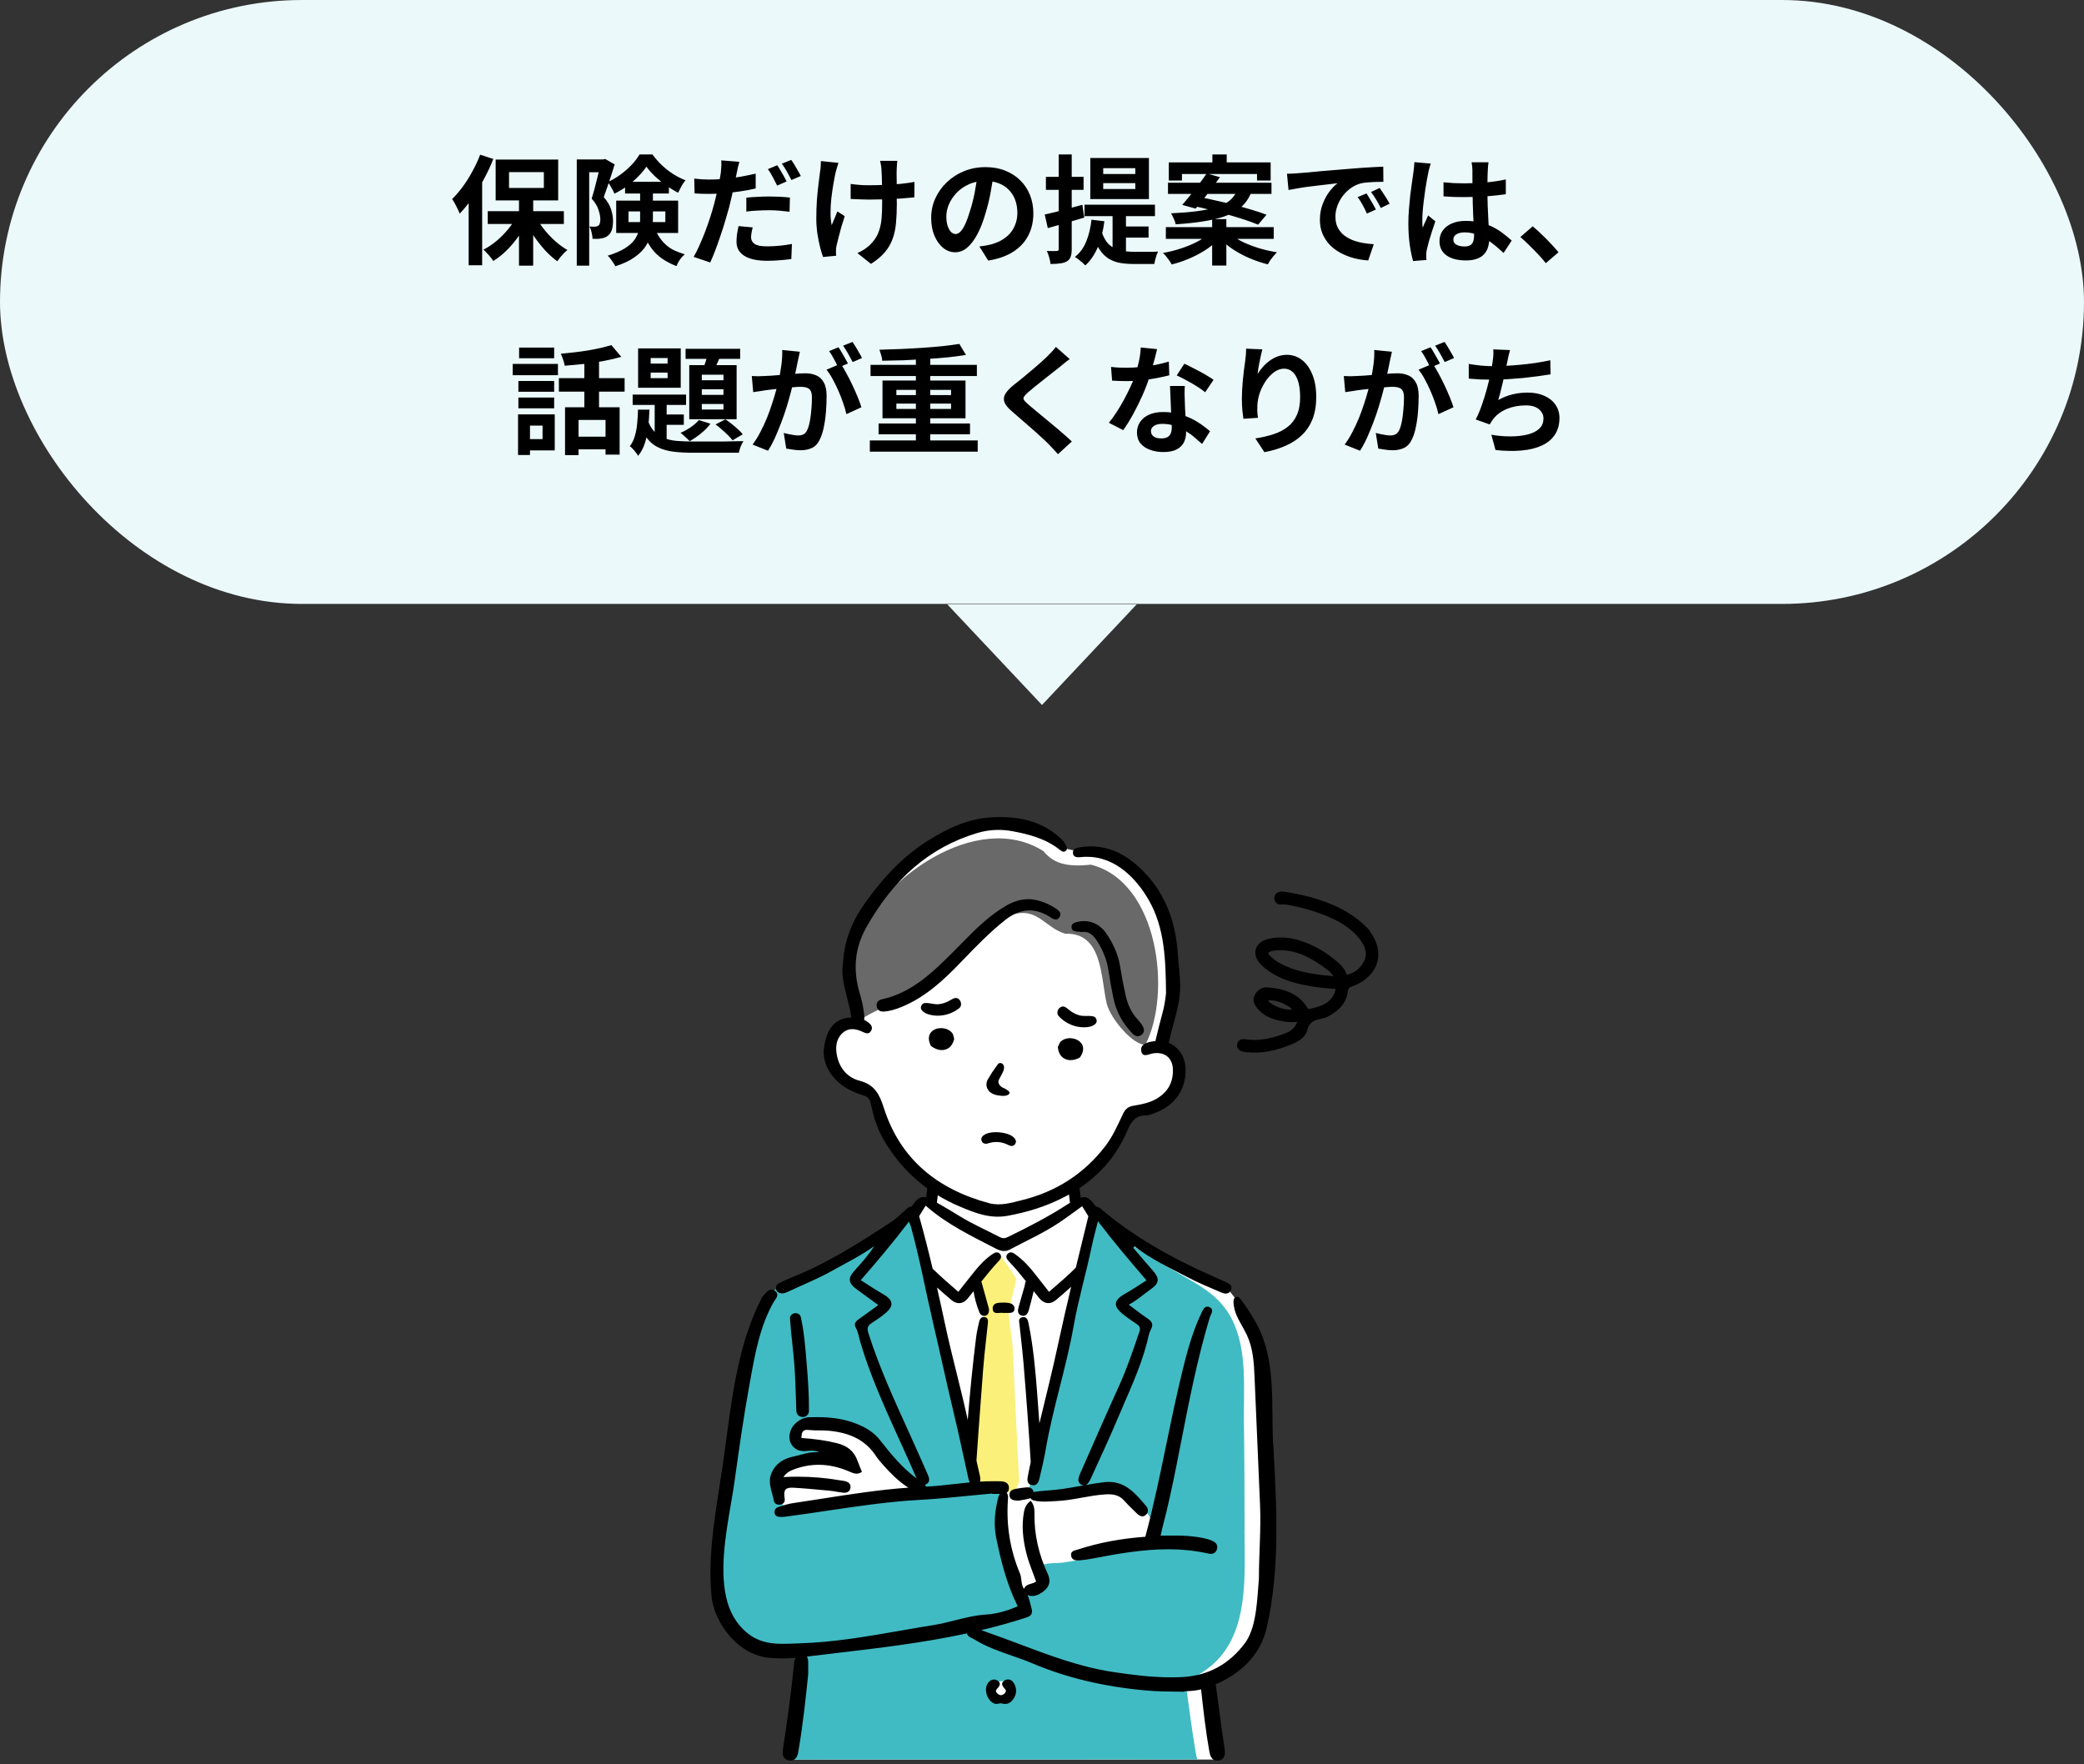 <svg width="352" height="298" viewBox="0 0 352 298" fill="none" xmlns="http://www.w3.org/2000/svg">
<rect x="0" y="0" width="352" height="298" fill="#333333" stroke="none"/>
<path d="M176 119.068L192 102.068L160 102.068L176 119.068Z" fill="#EBF9FA"/>
<rect width="352" height="102" rx="51" fill="#EBF9FA"/>
<path d="M87.66 33.148H90.06V44.867H87.66V33.148ZM82.38 35.667H95.24V37.828H82.38V35.667ZM90.52 36.627C90.893 37.347 91.36 38.061 91.92 38.767C92.493 39.474 93.113 40.127 93.78 40.727C94.46 41.328 95.147 41.828 95.84 42.227C95.667 42.361 95.467 42.541 95.24 42.767C95.027 42.994 94.82 43.227 94.62 43.468C94.433 43.708 94.273 43.928 94.14 44.127C93.447 43.634 92.76 43.021 92.08 42.288C91.413 41.554 90.787 40.761 90.2 39.907C89.627 39.041 89.133 38.161 88.72 37.267L90.52 36.627ZM87.32 36.428L89.2 37.087C88.773 38.021 88.253 38.934 87.64 39.828C87.027 40.708 86.353 41.514 85.62 42.248C84.887 42.968 84.12 43.581 83.32 44.087C83.2 43.888 83.04 43.667 82.84 43.428C82.653 43.188 82.453 42.961 82.24 42.748C82.04 42.521 81.847 42.328 81.66 42.167C82.433 41.767 83.18 41.267 83.9 40.667C84.62 40.054 85.273 39.388 85.86 38.667C86.46 37.934 86.947 37.188 87.32 36.428ZM85.98 29.067V31.747H91.86V29.067H85.98ZM83.72 26.948H94.28V33.847H83.72V26.948ZM81.1 26.128L83.32 26.848C82.88 27.981 82.353 29.114 81.74 30.247C81.14 31.367 80.487 32.434 79.78 33.447C79.087 34.447 78.373 35.328 77.64 36.087C77.573 35.888 77.467 35.634 77.32 35.328C77.173 35.021 77.013 34.708 76.84 34.388C76.667 34.068 76.507 33.814 76.36 33.627C76.987 33.014 77.593 32.307 78.18 31.508C78.767 30.707 79.307 29.848 79.8 28.927C80.307 28.008 80.74 27.074 81.1 26.128ZM79.16 31.648L81.44 29.367V29.387V44.807H79.16V31.648ZM97.42 26.927H102.2V29.087H99.52V44.867H97.42V26.927ZM101.48 26.927H101.88L102.22 26.848L103.82 27.767C103.647 28.341 103.453 28.954 103.24 29.608C103.04 30.247 102.827 30.887 102.6 31.527C102.387 32.154 102.18 32.741 101.98 33.288C102.62 34.034 103.04 34.748 103.24 35.428C103.44 36.094 103.54 36.714 103.54 37.288C103.54 37.928 103.467 38.461 103.32 38.888C103.173 39.314 102.933 39.641 102.6 39.867C102.44 39.987 102.26 40.081 102.06 40.148C101.873 40.214 101.667 40.261 101.44 40.288C101.053 40.354 100.6 40.367 100.08 40.328C100.08 40.047 100.033 39.708 99.94 39.307C99.847 38.894 99.72 38.541 99.56 38.248C99.747 38.274 99.913 38.288 100.06 38.288C100.22 38.288 100.36 38.288 100.48 38.288C100.72 38.274 100.913 38.221 101.06 38.127C101.18 38.034 101.267 37.894 101.32 37.708C101.373 37.508 101.4 37.267 101.4 36.987C101.387 36.521 101.28 35.994 101.08 35.407C100.893 34.821 100.513 34.201 99.94 33.547C100.087 33.094 100.233 32.594 100.38 32.047C100.527 31.488 100.667 30.934 100.8 30.387C100.947 29.841 101.073 29.328 101.18 28.848C101.3 28.354 101.4 27.948 101.48 27.628V26.927ZM105.58 30.707H112.98V32.688H105.58V30.707ZM109.18 28.148C108.833 28.681 108.373 29.234 107.8 29.808C107.24 30.381 106.613 30.921 105.92 31.427C105.24 31.921 104.527 32.347 103.78 32.708C103.673 32.428 103.507 32.094 103.28 31.707C103.067 31.321 102.86 31.001 102.66 30.747C103.393 30.414 104.107 29.994 104.8 29.488C105.493 28.981 106.12 28.434 106.68 27.848C107.24 27.247 107.687 26.661 108.02 26.087H110.2C110.667 26.727 111.2 27.334 111.8 27.907C112.4 28.468 113.04 28.968 113.72 29.407C114.4 29.834 115.087 30.181 115.78 30.448C115.553 30.714 115.327 31.047 115.1 31.448C114.887 31.848 114.7 32.214 114.54 32.547C113.9 32.227 113.24 31.828 112.56 31.348C111.88 30.867 111.247 30.354 110.66 29.808C110.073 29.247 109.58 28.694 109.18 28.148ZM106.16 35.708V37.508H112.38V35.708H106.16ZM104.08 33.888H114.54V39.347H104.08V33.888ZM108.12 31.927H110.28V37.047C110.28 37.781 110.193 38.528 110.02 39.288C109.86 40.034 109.56 40.767 109.12 41.487C108.68 42.194 108.04 42.841 107.2 43.428C106.373 44.028 105.287 44.541 103.94 44.968C103.86 44.794 103.74 44.594 103.58 44.367C103.433 44.141 103.273 43.914 103.1 43.688C102.94 43.474 102.787 43.307 102.64 43.188C103.88 42.801 104.867 42.374 105.6 41.907C106.333 41.441 106.88 40.941 107.24 40.407C107.6 39.861 107.833 39.301 107.94 38.727C108.06 38.154 108.12 37.568 108.12 36.968V31.927ZM110.44 38.288C110.867 39.288 111.333 40.087 111.84 40.688C112.347 41.288 112.913 41.761 113.54 42.108C114.18 42.441 114.887 42.721 115.66 42.947C115.38 43.188 115.107 43.487 114.84 43.847C114.587 44.221 114.393 44.587 114.26 44.947C113.407 44.614 112.62 44.208 111.9 43.727C111.18 43.248 110.533 42.614 109.96 41.828C109.387 41.028 108.873 39.994 108.42 38.727L110.44 38.288ZM124.88 27.328C124.8 27.608 124.713 27.941 124.62 28.328C124.54 28.701 124.48 29.001 124.44 29.227C124.347 29.681 124.227 30.234 124.08 30.887C123.947 31.541 123.8 32.234 123.64 32.968C123.48 33.688 123.313 34.388 123.14 35.068C122.953 35.761 122.733 36.521 122.48 37.347C122.24 38.174 121.973 39.008 121.68 39.847C121.4 40.688 121.113 41.494 120.82 42.267C120.527 43.041 120.24 43.727 119.96 44.328L117.16 43.388C117.467 42.881 117.78 42.261 118.1 41.528C118.433 40.794 118.76 40.014 119.08 39.188C119.4 38.347 119.693 37.514 119.96 36.688C120.227 35.847 120.453 35.081 120.64 34.388C120.76 33.907 120.88 33.421 121 32.928C121.12 32.434 121.227 31.954 121.32 31.488C121.427 31.021 121.513 30.587 121.58 30.188C121.66 29.774 121.72 29.421 121.76 29.128C121.8 28.754 121.827 28.381 121.84 28.008C121.853 27.634 121.847 27.328 121.82 27.087L124.88 27.328ZM119.78 30.328C120.593 30.328 121.44 30.288 122.32 30.207C123.2 30.128 124.087 30.014 124.98 29.867C125.873 29.707 126.76 29.527 127.64 29.328V31.828C126.813 32.028 125.933 32.194 125 32.328C124.067 32.461 123.147 32.568 122.24 32.648C121.333 32.714 120.5 32.748 119.74 32.748C119.26 32.748 118.827 32.741 118.44 32.727C118.053 32.701 117.68 32.681 117.32 32.667L117.26 30.168C117.78 30.221 118.227 30.261 118.6 30.288C118.973 30.314 119.367 30.328 119.78 30.328ZM126.06 33.388C126.62 33.321 127.24 33.274 127.92 33.248C128.6 33.208 129.26 33.188 129.9 33.188C130.473 33.188 131.053 33.201 131.64 33.227C132.24 33.254 132.833 33.301 133.42 33.367L133.36 35.767C132.867 35.701 132.32 35.641 131.72 35.587C131.133 35.534 130.533 35.508 129.92 35.508C129.227 35.508 128.567 35.528 127.94 35.568C127.313 35.594 126.687 35.648 126.06 35.727V33.388ZM127.14 38.407C127.06 38.688 126.993 38.981 126.94 39.288C126.887 39.594 126.86 39.854 126.86 40.068C126.86 40.294 126.907 40.501 127 40.688C127.093 40.874 127.24 41.041 127.44 41.188C127.64 41.321 127.913 41.428 128.26 41.508C128.62 41.574 129.067 41.608 129.6 41.608C130.267 41.608 130.947 41.574 131.64 41.508C132.333 41.441 133.04 41.341 133.76 41.208L133.66 43.748C133.1 43.828 132.48 43.894 131.8 43.947C131.12 44.014 130.38 44.047 129.58 44.047C127.9 44.047 126.613 43.767 125.72 43.208C124.84 42.648 124.4 41.867 124.4 40.867C124.4 40.401 124.433 39.934 124.5 39.468C124.58 39.001 124.66 38.574 124.74 38.188L127.14 38.407ZM131.28 27.907C131.453 28.148 131.633 28.434 131.82 28.767C132.02 29.101 132.213 29.434 132.4 29.767C132.587 30.101 132.74 30.394 132.86 30.648L131.26 31.348C131.127 31.067 130.973 30.761 130.8 30.427C130.627 30.094 130.447 29.761 130.26 29.427C130.073 29.094 129.887 28.808 129.7 28.567L131.28 27.907ZM133.64 27.008C133.827 27.247 134.02 27.541 134.22 27.887C134.42 28.221 134.613 28.554 134.8 28.887C135 29.207 135.153 29.488 135.26 29.727L133.68 30.407C133.467 29.981 133.213 29.508 132.92 28.988C132.627 28.468 132.34 28.021 132.06 27.648L133.64 27.008ZM151.56 27.168C151.533 27.381 151.513 27.608 151.5 27.848C151.487 28.074 151.473 28.301 151.46 28.527C151.447 28.714 151.44 29.001 151.44 29.387C151.453 29.761 151.46 30.188 151.46 30.668C151.46 31.134 151.46 31.614 151.46 32.108C151.46 32.587 151.46 33.034 151.46 33.447C151.473 33.861 151.48 34.181 151.48 34.407C151.48 35.594 151.433 36.674 151.34 37.648C151.26 38.608 151.073 39.494 150.78 40.307C150.5 41.121 150.067 41.874 149.48 42.568C148.907 43.261 148.12 43.928 147.12 44.568L144.82 42.748C145.193 42.587 145.607 42.361 146.06 42.068C146.513 41.761 146.873 41.454 147.14 41.148C147.527 40.748 147.84 40.328 148.08 39.888C148.32 39.447 148.507 38.961 148.64 38.428C148.787 37.894 148.88 37.301 148.92 36.648C148.973 35.994 149 35.241 149 34.388C149 34.028 149 33.574 149 33.028C149 32.481 148.993 31.914 148.98 31.328C148.967 30.741 148.953 30.201 148.94 29.707C148.927 29.201 148.907 28.814 148.88 28.547C148.867 28.294 148.833 28.041 148.78 27.788C148.74 27.534 148.7 27.328 148.66 27.168H151.56ZM143.68 31.067C144 31.108 144.327 31.148 144.66 31.188C144.993 31.214 145.327 31.241 145.66 31.267C146.007 31.281 146.353 31.288 146.7 31.288C147.567 31.288 148.473 31.267 149.42 31.227C150.367 31.188 151.28 31.128 152.16 31.047C153.04 30.954 153.807 30.848 154.46 30.727L154.44 33.328C153.813 33.394 153.073 33.461 152.22 33.528C151.367 33.581 150.467 33.627 149.52 33.667C148.587 33.694 147.667 33.708 146.76 33.708C146.48 33.708 146.16 33.701 145.8 33.688C145.44 33.674 145.08 33.661 144.72 33.648C144.36 33.634 144.013 33.621 143.68 33.608V31.067ZM141.62 27.508C141.54 27.747 141.453 28.027 141.36 28.348C141.267 28.654 141.193 28.914 141.14 29.128C141.02 29.674 140.893 30.334 140.76 31.108C140.627 31.867 140.513 32.661 140.42 33.487C140.327 34.314 140.28 35.127 140.28 35.928C140.28 36.714 140.347 37.414 140.48 38.028C140.613 37.721 140.767 37.354 140.94 36.928C141.113 36.487 141.28 36.081 141.44 35.708L142.68 36.508C142.493 37.081 142.307 37.674 142.12 38.288C141.947 38.888 141.793 39.461 141.66 40.008C141.527 40.541 141.413 41.001 141.32 41.388C141.28 41.534 141.247 41.708 141.22 41.907C141.207 42.094 141.2 42.248 141.2 42.367C141.2 42.461 141.2 42.587 141.2 42.748C141.213 42.907 141.227 43.054 141.24 43.188L139.02 43.407C138.873 43.008 138.707 42.461 138.52 41.767C138.347 41.061 138.193 40.288 138.06 39.447C137.94 38.594 137.88 37.754 137.88 36.928C137.88 35.834 137.913 34.781 137.98 33.767C138.06 32.754 138.153 31.834 138.26 31.008C138.367 30.168 138.453 29.481 138.52 28.948C138.573 28.668 138.607 28.374 138.62 28.067C138.633 27.747 138.647 27.461 138.66 27.207L141.62 27.508ZM167.82 29.367C167.687 30.381 167.513 31.461 167.3 32.608C167.087 33.754 166.8 34.914 166.44 36.087C166.053 37.434 165.6 38.594 165.08 39.568C164.56 40.541 163.987 41.294 163.36 41.828C162.747 42.347 162.073 42.608 161.34 42.608C160.607 42.608 159.927 42.361 159.3 41.867C158.687 41.361 158.193 40.667 157.82 39.788C157.46 38.907 157.28 37.907 157.28 36.788C157.28 35.627 157.513 34.534 157.98 33.508C158.447 32.481 159.093 31.574 159.92 30.788C160.76 29.988 161.733 29.361 162.84 28.907C163.96 28.454 165.167 28.227 166.46 28.227C167.7 28.227 168.813 28.427 169.8 28.828C170.8 29.227 171.653 29.781 172.36 30.488C173.067 31.194 173.607 32.021 173.98 32.968C174.353 33.914 174.54 34.934 174.54 36.028C174.54 37.428 174.253 38.681 173.68 39.788C173.107 40.894 172.253 41.807 171.12 42.528C170 43.248 168.6 43.741 166.92 44.008L165.42 41.627C165.807 41.587 166.147 41.541 166.44 41.487C166.733 41.434 167.013 41.374 167.28 41.307C167.92 41.148 168.513 40.921 169.06 40.627C169.62 40.321 170.107 39.947 170.52 39.508C170.933 39.054 171.253 38.528 171.48 37.928C171.72 37.328 171.84 36.667 171.84 35.947C171.84 35.161 171.72 34.441 171.48 33.788C171.24 33.134 170.887 32.568 170.42 32.087C169.953 31.594 169.387 31.221 168.72 30.968C168.053 30.701 167.287 30.567 166.42 30.567C165.353 30.567 164.413 30.761 163.6 31.148C162.787 31.521 162.1 32.008 161.54 32.608C160.98 33.208 160.553 33.854 160.26 34.547C159.98 35.241 159.84 35.901 159.84 36.528C159.84 37.194 159.92 37.754 160.08 38.208C160.24 38.648 160.433 38.981 160.66 39.208C160.9 39.421 161.153 39.528 161.42 39.528C161.7 39.528 161.973 39.388 162.24 39.108C162.52 38.814 162.793 38.374 163.06 37.788C163.327 37.201 163.593 36.461 163.86 35.568C164.167 34.608 164.427 33.581 164.64 32.487C164.853 31.394 165.007 30.328 165.1 29.288L167.82 29.367ZM186.34 30.927V31.927H191.76V30.927H186.34ZM186.34 28.407V29.387H191.76V28.407H186.34ZM184.16 26.688H194.06V33.627H184.16V26.688ZM183.18 34.568H195.08V36.508H183.18V34.568ZM187.92 35.627H190.18V43.767L187.92 42.788V35.627ZM186.08 39.167C186.413 40.154 186.853 40.888 187.4 41.367C187.947 41.834 188.573 42.148 189.28 42.307C189.987 42.454 190.747 42.528 191.56 42.528C191.733 42.528 191.993 42.528 192.34 42.528C192.7 42.528 193.087 42.528 193.5 42.528C193.927 42.528 194.333 42.528 194.72 42.528C195.107 42.514 195.407 42.501 195.62 42.487C195.527 42.648 195.433 42.854 195.34 43.108C195.26 43.361 195.187 43.621 195.12 43.888C195.053 44.154 195 44.388 194.96 44.587H194.16H191.48C190.653 44.587 189.893 44.528 189.2 44.407C188.507 44.288 187.873 44.054 187.3 43.708C186.727 43.361 186.213 42.861 185.76 42.208C185.32 41.554 184.947 40.701 184.64 39.648L186.08 39.167ZM189.56 38.248H194V40.127H189.56V38.248ZM184.36 37.108L186.54 37.367C186.327 38.994 185.96 40.441 185.44 41.708C184.92 42.961 184.213 44.001 183.32 44.828C183.2 44.694 183.033 44.534 182.82 44.347C182.607 44.161 182.387 43.981 182.16 43.807C181.933 43.634 181.733 43.494 181.56 43.388C182.4 42.734 183.04 41.861 183.48 40.767C183.92 39.674 184.213 38.454 184.36 37.108ZM176.46 36.227C177.273 36.054 178.247 35.821 179.38 35.528C180.513 35.221 181.66 34.907 182.82 34.587L183.14 36.748C182.087 37.054 181.02 37.367 179.94 37.688C178.86 37.994 177.873 38.274 176.98 38.528L176.46 36.227ZM176.66 29.867H183.02V32.068H176.66V29.867ZM178.82 26.087H181.02V42.068C181.02 42.614 180.96 43.047 180.84 43.367C180.733 43.688 180.527 43.941 180.22 44.127C179.913 44.314 179.533 44.434 179.08 44.487C178.64 44.554 178.093 44.587 177.44 44.587C177.413 44.294 177.34 43.928 177.22 43.487C177.1 43.061 176.967 42.694 176.82 42.388C177.18 42.401 177.52 42.407 177.84 42.407C178.16 42.407 178.38 42.401 178.5 42.388C178.62 42.388 178.7 42.367 178.74 42.328C178.793 42.274 178.82 42.181 178.82 42.047V26.087ZM204.78 26.087H207.2V28.767H204.78V26.087ZM204.74 37.008H207.14V44.847H204.74V37.008ZM197.42 27.427H214.62V30.488H212.32V29.387H199.64V30.488H197.42V27.427ZM197.28 30.867H214.76V32.748H197.28V30.867ZM196.92 38.367H215.14V40.347H196.92V38.367ZM203.82 29.288L206.06 29.927C205.633 30.527 205.173 31.154 204.68 31.808C204.187 32.447 203.707 33.068 203.24 33.667C202.773 34.254 202.34 34.774 201.94 35.227L199.68 34.608C200.093 34.141 200.54 33.608 201.02 33.008C201.513 32.394 202.007 31.767 202.5 31.128C202.993 30.474 203.433 29.861 203.82 29.288ZM201.28 34.727L202.6 33.288C203.48 33.447 204.433 33.648 205.46 33.888C206.487 34.114 207.513 34.361 208.54 34.627C209.58 34.894 210.56 35.167 211.48 35.447C212.413 35.727 213.227 36.001 213.92 36.267L212.5 37.947C211.873 37.681 211.113 37.401 210.22 37.108C209.327 36.814 208.367 36.521 207.34 36.227C206.313 35.934 205.28 35.661 204.24 35.407C203.2 35.141 202.213 34.914 201.28 34.727ZM204.14 39.508L205.92 40.307C205.307 40.974 204.567 41.594 203.7 42.167C202.847 42.727 201.92 43.221 200.92 43.648C199.933 44.074 198.927 44.414 197.9 44.667C197.807 44.468 197.673 44.248 197.5 44.008C197.327 43.767 197.147 43.528 196.96 43.288C196.773 43.061 196.593 42.874 196.42 42.727C197.42 42.554 198.413 42.307 199.4 41.987C200.387 41.667 201.287 41.301 202.1 40.888C202.927 40.461 203.607 40.001 204.14 39.508ZM207.74 39.468C208.3 39.947 209 40.401 209.84 40.828C210.693 41.241 211.62 41.601 212.62 41.907C213.633 42.214 214.653 42.447 215.68 42.608C215.507 42.781 215.32 42.987 215.12 43.227C214.92 43.468 214.733 43.708 214.56 43.947C214.4 44.201 214.26 44.434 214.14 44.648C213.127 44.394 212.113 44.054 211.1 43.627C210.1 43.201 209.16 42.701 208.28 42.127C207.4 41.541 206.64 40.907 206 40.227L207.74 39.468ZM209.04 31.988H211.54C211.287 32.721 210.96 33.374 210.56 33.947C210.16 34.521 209.64 35.028 209 35.468C208.373 35.907 207.587 36.288 206.64 36.608C205.707 36.914 204.58 37.174 203.26 37.388C201.94 37.601 200.38 37.767 198.58 37.888C198.54 37.621 198.433 37.307 198.26 36.947C198.1 36.587 197.947 36.281 197.8 36.028C199.453 35.947 200.873 35.834 202.06 35.688C203.247 35.528 204.24 35.341 205.04 35.127C205.853 34.901 206.513 34.641 207.02 34.347C207.54 34.041 207.953 33.694 208.26 33.307C208.58 32.921 208.84 32.481 209.04 31.988ZM217.38 29.348C217.78 29.334 218.16 29.321 218.52 29.308C218.88 29.281 219.153 29.261 219.34 29.247C219.753 29.221 220.26 29.181 220.86 29.128C221.473 29.061 222.153 28.994 222.9 28.927C223.66 28.861 224.467 28.794 225.32 28.727C226.173 28.661 227.06 28.587 227.98 28.508C228.673 28.441 229.36 28.387 230.04 28.348C230.733 28.294 231.387 28.254 232 28.227C232.627 28.188 233.173 28.161 233.64 28.148L233.66 30.707C233.3 30.707 232.887 30.714 232.42 30.727C231.953 30.741 231.487 30.767 231.02 30.808C230.567 30.834 230.16 30.894 229.8 30.988C229.2 31.148 228.64 31.421 228.12 31.808C227.6 32.181 227.147 32.627 226.76 33.148C226.387 33.654 226.093 34.208 225.88 34.807C225.667 35.394 225.56 35.987 225.56 36.587C225.56 37.241 225.673 37.821 225.9 38.328C226.14 38.821 226.46 39.248 226.86 39.608C227.273 39.954 227.753 40.248 228.3 40.487C228.847 40.714 229.433 40.888 230.06 41.008C230.7 41.127 231.36 41.208 232.04 41.248L231.1 43.987C230.26 43.934 229.44 43.801 228.64 43.587C227.853 43.374 227.113 43.081 226.42 42.708C225.727 42.334 225.12 41.881 224.6 41.347C224.093 40.801 223.687 40.181 223.38 39.487C223.087 38.781 222.94 37.994 222.94 37.127C222.94 36.167 223.093 35.288 223.4 34.487C223.707 33.674 224.087 32.968 224.54 32.367C225.007 31.754 225.467 31.281 225.92 30.948C225.547 31.001 225.093 31.054 224.56 31.108C224.04 31.161 223.473 31.227 222.86 31.308C222.26 31.374 221.647 31.448 221.02 31.527C220.393 31.608 219.787 31.701 219.2 31.808C218.627 31.901 218.107 31.994 217.64 32.087L217.38 29.348ZM230.8 32.667C230.973 32.907 231.153 33.194 231.34 33.528C231.54 33.847 231.733 34.174 231.92 34.508C232.107 34.828 232.267 35.121 232.4 35.388L230.88 36.068C230.627 35.508 230.38 35.014 230.14 34.587C229.913 34.161 229.64 33.727 229.32 33.288L230.8 32.667ZM233.04 31.747C233.213 31.988 233.4 32.267 233.6 32.587C233.813 32.894 234.02 33.214 234.22 33.547C234.42 33.867 234.587 34.154 234.72 34.407L233.22 35.127C232.953 34.594 232.693 34.121 232.44 33.708C232.2 33.294 231.913 32.867 231.58 32.428L233.04 31.747ZM243.82 30.788C244.393 30.841 244.967 30.887 245.54 30.927C246.127 30.954 246.72 30.968 247.32 30.968C248.547 30.968 249.767 30.914 250.98 30.808C252.193 30.701 253.313 30.534 254.34 30.308V32.807C253.3 32.954 252.173 33.074 250.96 33.167C249.747 33.248 248.533 33.288 247.32 33.288C246.733 33.288 246.147 33.281 245.56 33.267C244.987 33.241 244.407 33.208 243.82 33.167V30.788ZM251.42 27.407C251.393 27.594 251.367 27.801 251.34 28.027C251.327 28.254 251.313 28.481 251.3 28.707C251.287 28.921 251.273 29.207 251.26 29.567C251.247 29.927 251.24 30.334 251.24 30.788C251.24 31.227 251.24 31.694 251.24 32.188C251.24 33.094 251.253 33.947 251.28 34.748C251.307 35.534 251.34 36.267 251.38 36.947C251.42 37.614 251.453 38.227 251.48 38.788C251.52 39.347 251.54 39.867 251.54 40.347C251.54 40.867 251.467 41.347 251.32 41.788C251.187 42.227 250.967 42.614 250.66 42.947C250.353 43.281 249.947 43.534 249.44 43.708C248.947 43.894 248.34 43.987 247.62 43.987C246.233 43.987 245.14 43.708 244.34 43.148C243.54 42.587 243.14 41.781 243.14 40.727C243.14 40.047 243.32 39.454 243.68 38.947C244.04 38.428 244.553 38.028 245.22 37.748C245.887 37.454 246.673 37.307 247.58 37.307C248.527 37.307 249.387 37.407 250.16 37.608C250.933 37.807 251.64 38.074 252.28 38.407C252.92 38.741 253.487 39.108 253.98 39.508C254.487 39.894 254.94 40.267 255.34 40.627L253.96 42.727C253.2 42.008 252.46 41.388 251.74 40.867C251.02 40.347 250.3 39.947 249.58 39.667C248.873 39.388 248.14 39.248 247.38 39.248C246.82 39.248 246.36 39.354 246 39.568C245.653 39.781 245.48 40.081 245.48 40.468C245.48 40.867 245.66 41.161 246.02 41.347C246.38 41.534 246.82 41.627 247.34 41.627C247.753 41.627 248.08 41.561 248.32 41.428C248.56 41.281 248.727 41.074 248.82 40.807C248.927 40.528 248.98 40.194 248.98 39.807C248.98 39.461 248.967 39.008 248.94 38.447C248.913 37.888 248.88 37.261 248.84 36.568C248.813 35.874 248.787 35.154 248.76 34.407C248.733 33.648 248.72 32.907 248.72 32.188C248.72 31.427 248.713 30.741 248.7 30.128C248.7 29.501 248.7 29.034 248.7 28.727C248.7 28.581 248.687 28.374 248.66 28.108C248.633 27.841 248.6 27.608 248.56 27.407H251.42ZM241.66 27.628C241.62 27.761 241.56 27.948 241.48 28.188C241.413 28.427 241.353 28.661 241.3 28.887C241.26 29.114 241.227 29.288 241.2 29.407C241.133 29.688 241.06 30.067 240.98 30.547C240.9 31.014 240.813 31.547 240.72 32.148C240.64 32.734 240.56 33.341 240.48 33.968C240.4 34.581 240.34 35.167 240.3 35.727C240.26 36.274 240.24 36.748 240.24 37.148C240.24 37.347 240.24 37.568 240.24 37.807C240.253 38.034 240.28 38.248 240.32 38.447C240.413 38.208 240.507 37.974 240.6 37.748C240.707 37.521 240.813 37.294 240.92 37.068C241.027 36.841 241.127 36.614 241.22 36.388L242.44 37.388C242.253 37.934 242.06 38.508 241.86 39.108C241.673 39.708 241.5 40.274 241.34 40.807C241.193 41.341 241.08 41.788 241 42.148C240.973 42.281 240.947 42.441 240.92 42.627C240.907 42.814 240.9 42.968 240.9 43.087C240.9 43.194 240.9 43.321 240.9 43.468C240.913 43.627 240.927 43.774 240.94 43.907L238.68 44.087C238.467 43.381 238.28 42.481 238.12 41.388C237.96 40.281 237.88 39.047 237.88 37.688C237.88 36.941 237.913 36.161 237.98 35.347C238.047 34.521 238.12 33.727 238.2 32.968C238.293 32.208 238.387 31.514 238.48 30.887C238.573 30.247 238.647 29.734 238.7 29.348C238.74 29.067 238.78 28.754 238.82 28.407C238.86 28.047 238.887 27.707 238.9 27.387L241.66 27.628ZM261.1 44.447C260.7 43.941 260.253 43.428 259.76 42.907C259.267 42.388 258.767 41.881 258.26 41.388C257.753 40.881 257.267 40.428 256.8 40.028L258.88 38.227C259.36 38.614 259.873 39.074 260.42 39.608C260.967 40.127 261.487 40.654 261.98 41.188C262.487 41.721 262.907 42.194 263.24 42.608L261.1 44.447ZM95.44 68.787H104.66V76.787H102.28V70.927H97.72V76.868H95.44V68.787ZM103.26 58.288L104.94 60.267C104.033 60.534 103.04 60.767 101.96 60.968C100.88 61.167 99.773 61.334 98.64 61.468C97.52 61.587 96.433 61.688 95.38 61.767C95.34 61.474 95.253 61.134 95.12 60.748C94.987 60.347 94.853 60.014 94.72 59.748C95.48 59.681 96.247 59.601 97.02 59.508C97.807 59.414 98.573 59.307 99.32 59.188C100.08 59.054 100.793 58.914 101.46 58.767C102.127 58.608 102.727 58.447 103.26 58.288ZM98.7 60.167H101.18V69.868H98.7V60.167ZM94.4 63.867H105.5V66.147H94.4V63.867ZM96.98 73.748H103.42V75.888H96.98V73.748ZM87.56 64.347H93.6V66.168H87.56V64.347ZM87.68 58.708H93.6V60.508H87.68V58.708ZM87.56 67.147H93.6V68.968H87.56V67.147ZM86.6 61.468H94.24V63.367H86.6V61.468ZM88.76 69.987H93.7V76.067H88.76V74.168H91.64V71.888H88.76V69.987ZM87.5 69.987H89.52V76.847H87.5V69.987ZM109.9 62.928V63.867H112.76V62.928H109.9ZM109.9 60.468V61.407H112.76V60.468H109.9ZM107.78 58.847H114.98V65.487H107.78V58.847ZM106.86 66.647H115.88V68.388H106.86V66.647ZM115.8 58.907H125.02V60.608H115.8V58.907ZM110.58 67.188H112.6V75.228L110.58 74.088V67.188ZM111.64 70.007H115.5V71.748H111.64V70.007ZM119.66 59.328L121.84 59.788C121.587 60.347 121.333 60.914 121.08 61.487C120.84 62.047 120.62 62.521 120.42 62.907L118.7 62.447C118.873 62.008 119.053 61.494 119.24 60.907C119.427 60.321 119.567 59.794 119.66 59.328ZM118.54 65.748V66.688H122.2V65.748H118.54ZM118.54 68.228V69.168H122.2V68.228H118.54ZM118.54 63.288V64.228H122.2V63.288H118.54ZM116.42 61.667H124.42V70.808H116.42V61.667ZM118.04 70.948L120 71.567C119.587 72.127 119.053 72.674 118.4 73.207C117.76 73.728 117.127 74.161 116.5 74.507C116.38 74.388 116.227 74.241 116.04 74.067C115.853 73.881 115.66 73.701 115.46 73.528C115.273 73.354 115.1 73.214 114.94 73.108C115.54 72.854 116.12 72.534 116.68 72.147C117.24 71.761 117.693 71.361 118.04 70.948ZM107.76 69.188H109.7C109.66 70.201 109.587 71.194 109.48 72.168C109.373 73.127 109.187 74.021 108.92 74.847C108.667 75.661 108.287 76.374 107.78 76.987C107.633 76.734 107.42 76.441 107.14 76.108C106.873 75.774 106.62 75.521 106.38 75.347C106.753 74.881 107.033 74.321 107.22 73.668C107.42 73.014 107.553 72.308 107.62 71.547C107.7 70.774 107.747 69.987 107.76 69.188ZM109.36 70.847C109.653 71.688 110.027 72.354 110.48 72.847C110.933 73.341 111.473 73.714 112.1 73.968C112.74 74.221 113.473 74.388 114.3 74.468C115.127 74.534 116.047 74.567 117.06 74.567C117.34 74.567 117.753 74.567 118.3 74.567C118.847 74.567 119.467 74.567 120.16 74.567C120.853 74.567 121.553 74.567 122.26 74.567C122.967 74.554 123.613 74.541 124.2 74.528C124.787 74.514 125.247 74.507 125.58 74.507C125.42 74.721 125.26 75.028 125.1 75.427C124.953 75.828 124.853 76.174 124.8 76.468H123.26H117.06C115.833 76.468 114.733 76.407 113.76 76.287C112.787 76.168 111.927 75.927 111.18 75.567C110.447 75.221 109.813 74.701 109.28 74.007C108.747 73.314 108.3 72.407 107.94 71.287L109.36 70.847ZM120.86 71.688L122.52 70.828C122.88 71.054 123.247 71.321 123.62 71.627C123.993 71.921 124.34 72.221 124.66 72.528C124.993 72.821 125.26 73.094 125.46 73.347L123.74 74.368C123.527 74.101 123.26 73.808 122.94 73.487C122.62 73.168 122.273 72.847 121.9 72.528C121.54 72.207 121.193 71.927 120.86 71.688ZM135.1 59.407C135.047 59.661 134.987 59.941 134.92 60.248C134.853 60.541 134.793 60.814 134.74 61.068C134.687 61.361 134.62 61.694 134.54 62.068C134.46 62.428 134.38 62.794 134.3 63.167C134.233 63.528 134.16 63.881 134.08 64.228C133.947 64.801 133.78 65.468 133.58 66.228C133.38 66.987 133.147 67.808 132.88 68.688C132.613 69.554 132.313 70.427 131.98 71.308C131.647 72.188 131.293 73.047 130.92 73.888C130.547 74.714 130.147 75.461 129.72 76.127L127.12 75.088C127.587 74.461 128.02 73.761 128.42 72.987C128.833 72.201 129.207 71.401 129.54 70.588C129.873 69.761 130.167 68.948 130.42 68.147C130.687 67.334 130.913 66.581 131.1 65.888C131.3 65.194 131.453 64.601 131.56 64.108C131.747 63.201 131.893 62.328 132 61.487C132.107 60.648 132.147 59.854 132.12 59.108L135.1 59.407ZM141.98 61.428C142.3 61.867 142.627 62.407 142.96 63.047C143.307 63.674 143.647 64.341 143.98 65.047C144.313 65.754 144.613 66.434 144.88 67.088C145.147 67.741 145.353 68.308 145.5 68.787L142.96 69.948C142.84 69.388 142.66 68.767 142.42 68.088C142.193 67.407 141.927 66.721 141.62 66.028C141.313 65.321 140.987 64.654 140.64 64.028C140.307 63.401 139.96 62.874 139.6 62.447L141.98 61.428ZM126.98 63.508C127.34 63.534 127.693 63.547 128.04 63.547C128.4 63.534 128.76 63.521 129.12 63.508C129.453 63.494 129.853 63.474 130.32 63.447C130.787 63.407 131.28 63.367 131.8 63.328C132.333 63.288 132.867 63.248 133.4 63.208C133.933 63.154 134.427 63.114 134.88 63.087C135.333 63.061 135.707 63.047 136 63.047C136.72 63.047 137.347 63.167 137.88 63.407C138.413 63.634 138.833 64.028 139.14 64.588C139.46 65.147 139.62 65.907 139.62 66.868C139.62 67.654 139.587 68.507 139.52 69.427C139.453 70.347 139.333 71.228 139.16 72.067C139 72.907 138.773 73.621 138.48 74.207C138.16 74.901 137.72 75.381 137.16 75.647C136.613 75.914 135.96 76.047 135.2 76.047C134.827 76.047 134.42 76.014 133.98 75.948C133.54 75.894 133.147 75.834 132.8 75.767L132.38 73.127C132.633 73.194 132.913 73.261 133.22 73.328C133.54 73.394 133.84 73.448 134.12 73.487C134.413 73.528 134.647 73.547 134.82 73.547C135.153 73.547 135.447 73.487 135.7 73.368C135.953 73.234 136.16 73.007 136.32 72.688C136.507 72.301 136.66 71.801 136.78 71.188C136.9 70.574 136.987 69.914 137.04 69.207C137.107 68.487 137.14 67.801 137.14 67.147C137.14 66.614 137.06 66.221 136.9 65.968C136.753 65.714 136.533 65.547 136.24 65.468C135.96 65.374 135.613 65.328 135.2 65.328C134.893 65.328 134.48 65.354 133.96 65.407C133.44 65.448 132.88 65.501 132.28 65.567C131.693 65.621 131.147 65.681 130.64 65.748C130.133 65.814 129.74 65.861 129.46 65.888C129.167 65.941 128.793 66.001 128.34 66.067C127.9 66.121 127.527 66.174 127.22 66.228L126.98 63.508ZM141.62 58.648C141.793 58.888 141.973 59.174 142.16 59.508C142.36 59.841 142.553 60.174 142.74 60.508C142.927 60.841 143.087 61.134 143.22 61.388L141.6 62.087C141.467 61.807 141.313 61.501 141.14 61.167C140.967 60.834 140.787 60.501 140.6 60.167C140.413 59.834 140.227 59.547 140.04 59.307L141.62 58.648ZM144 57.748C144.173 58.001 144.36 58.294 144.56 58.627C144.76 58.961 144.953 59.294 145.14 59.627C145.34 59.961 145.493 60.241 145.6 60.468L144.02 61.148C143.807 60.734 143.553 60.267 143.26 59.748C142.967 59.214 142.68 58.761 142.4 58.388L144 57.748ZM146.92 74.388H165.14V76.287H146.92V74.388ZM147.04 61.627H165V63.508H147.04V61.627ZM148.4 71.528H163.84V73.347H148.4V71.528ZM154.7 59.947H157.12V75.347H154.7V59.947ZM162.04 58.087L163.16 59.947C162.187 60.108 161.12 60.248 159.96 60.367C158.813 60.474 157.62 60.568 156.38 60.648C155.14 60.727 153.893 60.794 152.64 60.847C151.387 60.888 150.18 60.914 149.02 60.928C149.007 60.648 148.947 60.334 148.84 59.987C148.733 59.627 148.633 59.321 148.54 59.068C149.7 59.041 150.893 59.001 152.12 58.947C153.36 58.894 154.573 58.828 155.76 58.748C156.96 58.667 158.093 58.574 159.16 58.468C160.24 58.347 161.2 58.221 162.04 58.087ZM151.4 68.168V69.067H160.64V68.168H151.4ZM151.4 65.847V66.728H160.64V65.847H151.4ZM149.06 64.267H163.08V70.647H149.06V64.267ZM180.68 60.648C180.36 60.874 180.047 61.114 179.74 61.367C179.433 61.608 179.167 61.828 178.94 62.028C178.607 62.281 178.207 62.594 177.74 62.968C177.287 63.328 176.807 63.708 176.3 64.108C175.807 64.494 175.327 64.874 174.86 65.248C174.393 65.621 173.993 65.954 173.66 66.248C173.313 66.554 173.08 66.808 172.96 67.007C172.84 67.194 172.84 67.381 172.96 67.567C173.093 67.754 173.34 68.007 173.7 68.328C173.993 68.581 174.367 68.894 174.82 69.267C175.287 69.641 175.787 70.054 176.32 70.507C176.867 70.948 177.42 71.407 177.98 71.888C178.553 72.354 179.1 72.821 179.62 73.287C180.153 73.741 180.627 74.168 181.04 74.567L178.7 76.707C178.14 76.081 177.56 75.461 176.96 74.847C176.653 74.541 176.253 74.168 175.76 73.728C175.28 73.274 174.753 72.801 174.18 72.308C173.62 71.814 173.06 71.328 172.5 70.847C171.94 70.354 171.433 69.914 170.98 69.528C170.313 68.968 169.88 68.454 169.68 67.987C169.493 67.521 169.52 67.061 169.76 66.608C170.013 66.141 170.473 65.634 171.14 65.088C171.54 64.781 171.993 64.421 172.5 64.007C173.007 63.581 173.527 63.148 174.06 62.708C174.593 62.254 175.1 61.821 175.58 61.407C176.06 60.981 176.467 60.608 176.8 60.288C177.093 59.994 177.387 59.694 177.68 59.388C177.973 59.081 178.193 58.814 178.34 58.587L180.68 60.648ZM187.66 61.968C188.087 62.021 188.54 62.061 189.02 62.087C189.513 62.101 189.947 62.108 190.32 62.108C191.147 62.108 191.98 62.061 192.82 61.968C193.673 61.874 194.493 61.754 195.28 61.608C196.067 61.447 196.78 61.267 197.42 61.068L197.5 63.388C196.927 63.534 196.24 63.688 195.44 63.847C194.653 63.994 193.82 64.121 192.94 64.228C192.06 64.321 191.193 64.368 190.34 64.368C189.94 64.368 189.533 64.361 189.12 64.347C188.707 64.334 188.28 64.314 187.84 64.287L187.66 61.968ZM195.44 58.968C195.36 59.301 195.253 59.734 195.12 60.267C194.987 60.801 194.833 61.361 194.66 61.947C194.5 62.534 194.327 63.114 194.14 63.688C193.847 64.647 193.46 65.668 192.98 66.748C192.5 67.828 191.98 68.881 191.42 69.907C190.86 70.934 190.293 71.847 189.72 72.647L187.3 71.407C187.753 70.847 188.2 70.228 188.64 69.547C189.08 68.868 189.493 68.168 189.88 67.448C190.267 66.728 190.613 66.034 190.92 65.368C191.24 64.688 191.493 64.074 191.68 63.528C191.933 62.821 192.153 62.034 192.34 61.167C192.54 60.288 192.653 59.461 192.68 58.688L195.44 58.968ZM200.12 65.188C200.093 65.614 200.08 66.041 200.08 66.468C200.093 66.881 200.107 67.308 200.12 67.748C200.133 68.054 200.147 68.448 200.16 68.927C200.187 69.394 200.213 69.894 200.24 70.427C200.267 70.948 200.287 71.448 200.3 71.927C200.327 72.394 200.34 72.767 200.34 73.047C200.34 73.661 200.213 74.221 199.96 74.728C199.707 75.221 199.3 75.614 198.74 75.907C198.193 76.201 197.44 76.347 196.48 76.347C195.653 76.347 194.907 76.221 194.24 75.968C193.573 75.728 193.04 75.368 192.64 74.888C192.24 74.394 192.04 73.781 192.04 73.047C192.04 72.394 192.213 71.808 192.56 71.287C192.907 70.754 193.407 70.341 194.06 70.047C194.727 69.741 195.527 69.588 196.46 69.588C197.633 69.588 198.713 69.754 199.7 70.088C200.687 70.407 201.573 70.821 202.36 71.328C203.147 71.834 203.82 72.341 204.38 72.847L203.04 74.987C202.68 74.668 202.267 74.308 201.8 73.907C201.347 73.507 200.833 73.134 200.26 72.787C199.7 72.441 199.087 72.154 198.42 71.927C197.767 71.701 197.06 71.588 196.3 71.588C195.727 71.588 195.267 71.701 194.92 71.927C194.573 72.154 194.4 72.448 194.4 72.808C194.4 73.181 194.547 73.481 194.84 73.707C195.147 73.934 195.573 74.047 196.12 74.047C196.573 74.047 196.933 73.974 197.2 73.828C197.467 73.668 197.653 73.448 197.76 73.168C197.867 72.874 197.92 72.547 197.92 72.188C197.92 71.881 197.907 71.448 197.88 70.888C197.853 70.328 197.82 69.707 197.78 69.028C197.753 68.347 197.727 67.668 197.7 66.987C197.673 66.308 197.647 65.707 197.62 65.188H200.12ZM203.56 66.248C203.173 65.927 202.693 65.588 202.12 65.228C201.547 64.868 200.953 64.528 200.34 64.207C199.74 63.874 199.213 63.608 198.76 63.407L200.04 61.428C200.4 61.587 200.807 61.788 201.26 62.028C201.727 62.254 202.193 62.494 202.66 62.748C203.14 63.001 203.58 63.254 203.98 63.508C204.393 63.748 204.727 63.961 204.98 64.147L203.56 66.248ZM213.22 59.008C213.153 59.248 213.08 59.547 213 59.907C212.92 60.267 212.84 60.648 212.76 61.047C212.68 61.434 212.607 61.814 212.54 62.188C212.487 62.561 212.447 62.888 212.42 63.167C212.66 62.767 212.947 62.381 213.28 62.008C213.613 61.621 213.987 61.274 214.4 60.968C214.827 60.648 215.287 60.394 215.78 60.208C216.287 60.021 216.82 59.928 217.38 59.928C218.313 59.928 219.153 60.214 219.9 60.788C220.647 61.361 221.233 62.181 221.66 63.248C222.1 64.314 222.32 65.581 222.32 67.047C222.32 68.461 222.113 69.701 221.7 70.767C221.287 71.821 220.693 72.721 219.92 73.468C219.147 74.214 218.22 74.821 217.14 75.287C216.073 75.767 214.88 76.127 213.56 76.368L212.04 74.047C213.147 73.874 214.16 73.641 215.08 73.347C216.013 73.041 216.813 72.627 217.48 72.108C218.16 71.588 218.68 70.921 219.04 70.108C219.413 69.281 219.6 68.267 219.6 67.067C219.6 66.041 219.493 65.174 219.28 64.468C219.067 63.748 218.753 63.201 218.34 62.828C217.94 62.454 217.46 62.267 216.9 62.267C216.313 62.267 215.753 62.461 215.22 62.847C214.687 63.234 214.207 63.741 213.78 64.368C213.367 64.981 213.033 65.647 212.78 66.368C212.54 67.088 212.407 67.781 212.38 68.448C212.367 68.728 212.36 69.034 212.36 69.368C212.373 69.701 212.413 70.101 212.48 70.567L210.02 70.728C209.967 70.341 209.907 69.861 209.84 69.287C209.787 68.701 209.76 68.067 209.76 67.388C209.76 66.921 209.773 66.421 209.8 65.888C209.84 65.354 209.88 64.814 209.92 64.267C209.973 63.708 210.033 63.148 210.1 62.587C210.18 62.028 210.253 61.494 210.32 60.987C210.373 60.601 210.413 60.221 210.44 59.847C210.467 59.474 210.48 59.154 210.48 58.888L213.22 59.008ZM235.1 59.407C235.047 59.661 234.987 59.941 234.92 60.248C234.853 60.541 234.793 60.814 234.74 61.068C234.687 61.361 234.62 61.694 234.54 62.068C234.46 62.428 234.38 62.794 234.3 63.167C234.233 63.528 234.16 63.881 234.08 64.228C233.947 64.801 233.78 65.468 233.58 66.228C233.38 66.987 233.147 67.808 232.88 68.688C232.613 69.554 232.313 70.427 231.98 71.308C231.647 72.188 231.293 73.047 230.92 73.888C230.547 74.714 230.147 75.461 229.72 76.127L227.12 75.088C227.587 74.461 228.02 73.761 228.42 72.987C228.833 72.201 229.207 71.401 229.54 70.588C229.873 69.761 230.167 68.948 230.42 68.147C230.687 67.334 230.913 66.581 231.1 65.888C231.3 65.194 231.453 64.601 231.56 64.108C231.747 63.201 231.893 62.328 232 61.487C232.107 60.648 232.147 59.854 232.12 59.108L235.1 59.407ZM241.98 61.428C242.3 61.867 242.627 62.407 242.96 63.047C243.307 63.674 243.647 64.341 243.98 65.047C244.313 65.754 244.613 66.434 244.88 67.088C245.147 67.741 245.353 68.308 245.5 68.787L242.96 69.948C242.84 69.388 242.66 68.767 242.42 68.088C242.193 67.407 241.927 66.721 241.62 66.028C241.313 65.321 240.987 64.654 240.64 64.028C240.307 63.401 239.96 62.874 239.6 62.447L241.98 61.428ZM226.98 63.508C227.34 63.534 227.693 63.547 228.04 63.547C228.4 63.534 228.76 63.521 229.12 63.508C229.453 63.494 229.853 63.474 230.32 63.447C230.787 63.407 231.28 63.367 231.8 63.328C232.333 63.288 232.867 63.248 233.4 63.208C233.933 63.154 234.427 63.114 234.88 63.087C235.333 63.061 235.707 63.047 236 63.047C236.72 63.047 237.347 63.167 237.88 63.407C238.413 63.634 238.833 64.028 239.14 64.588C239.46 65.147 239.62 65.907 239.62 66.868C239.62 67.654 239.587 68.507 239.52 69.427C239.453 70.347 239.333 71.228 239.16 72.067C239 72.907 238.773 73.621 238.48 74.207C238.16 74.901 237.72 75.381 237.16 75.647C236.613 75.914 235.96 76.047 235.2 76.047C234.827 76.047 234.42 76.014 233.98 75.948C233.54 75.894 233.147 75.834 232.8 75.767L232.38 73.127C232.633 73.194 232.913 73.261 233.22 73.328C233.54 73.394 233.84 73.448 234.12 73.487C234.413 73.528 234.647 73.547 234.82 73.547C235.153 73.547 235.447 73.487 235.7 73.368C235.953 73.234 236.16 73.007 236.32 72.688C236.507 72.301 236.66 71.801 236.78 71.188C236.9 70.574 236.987 69.914 237.04 69.207C237.107 68.487 237.14 67.801 237.14 67.147C237.14 66.614 237.06 66.221 236.9 65.968C236.753 65.714 236.533 65.547 236.24 65.468C235.96 65.374 235.613 65.328 235.2 65.328C234.893 65.328 234.48 65.354 233.96 65.407C233.44 65.448 232.88 65.501 232.28 65.567C231.693 65.621 231.147 65.681 230.64 65.748C230.133 65.814 229.74 65.861 229.46 65.888C229.167 65.941 228.793 66.001 228.34 66.067C227.9 66.121 227.527 66.174 227.22 66.228L226.98 63.508ZM241.62 58.648C241.793 58.888 241.973 59.174 242.16 59.508C242.36 59.841 242.553 60.174 242.74 60.508C242.927 60.841 243.087 61.134 243.22 61.388L241.6 62.087C241.467 61.807 241.313 61.501 241.14 61.167C240.967 60.834 240.787 60.501 240.6 60.167C240.413 59.834 240.227 59.547 240.04 59.307L241.62 58.648ZM244 57.748C244.173 58.001 244.36 58.294 244.56 58.627C244.76 58.961 244.953 59.294 245.14 59.627C245.34 59.961 245.493 60.241 245.6 60.468L244.02 61.148C243.807 60.734 243.553 60.267 243.26 59.748C242.967 59.214 242.68 58.761 242.4 58.388L244 57.748ZM255.06 59.127C254.953 59.474 254.86 59.821 254.78 60.167C254.713 60.501 254.647 60.834 254.58 61.167C254.513 61.487 254.433 61.854 254.34 62.267C254.26 62.681 254.167 63.121 254.06 63.587C253.967 64.041 253.86 64.501 253.74 64.968C253.633 65.434 253.52 65.894 253.4 66.347C253.28 66.787 253.167 67.194 253.06 67.567C253.873 67.114 254.68 66.794 255.48 66.608C256.28 66.407 257.127 66.308 258.02 66.308C259.1 66.308 260.04 66.487 260.84 66.847C261.653 67.207 262.28 67.707 262.72 68.347C263.173 68.987 263.4 69.734 263.4 70.588C263.4 71.707 263.14 72.654 262.62 73.427C262.113 74.201 261.38 74.808 260.42 75.248C259.473 75.688 258.333 75.968 257 76.088C255.68 76.207 254.213 76.181 252.6 76.007L251.9 73.427C252.993 73.614 254.06 73.707 255.1 73.707C256.153 73.707 257.1 73.608 257.94 73.407C258.78 73.207 259.447 72.888 259.94 72.448C260.447 71.994 260.7 71.401 260.7 70.668C260.7 70.067 260.447 69.554 259.94 69.127C259.433 68.688 258.693 68.468 257.72 68.468C256.56 68.468 255.493 68.668 254.52 69.067C253.56 69.468 252.78 70.047 252.18 70.808C252.087 70.954 251.993 71.094 251.9 71.228C251.82 71.361 251.727 71.514 251.62 71.688L249.26 70.847C249.633 70.127 249.98 69.308 250.3 68.388C250.62 67.468 250.907 66.541 251.16 65.608C251.413 64.674 251.62 63.807 251.78 63.008C251.94 62.194 252.053 61.534 252.12 61.028C252.187 60.601 252.227 60.241 252.24 59.947C252.253 59.641 252.247 59.328 252.22 59.008L255.06 59.127ZM248.08 61.468C248.72 61.574 249.413 61.667 250.16 61.748C250.907 61.814 251.593 61.847 252.22 61.847C252.86 61.847 253.56 61.828 254.32 61.788C255.093 61.748 255.907 61.688 256.76 61.608C257.613 61.528 258.467 61.428 259.32 61.307C260.187 61.174 261.033 61.021 261.86 60.847L261.9 63.227C261.26 63.334 260.533 63.441 259.72 63.547C258.92 63.654 258.08 63.754 257.2 63.847C256.32 63.928 255.453 63.994 254.6 64.047C253.747 64.101 252.96 64.127 252.24 64.127C251.467 64.127 250.727 64.114 250.02 64.088C249.327 64.047 248.68 64.001 248.08 63.947V61.468Z" fill="black"/>
<path d="M175.71 140.545C164.316 134.916 148.509 147.894 144.145 158.109C141.134 165.306 146.214 167.931 144.612 172.74C141.164 172.303 138.676 176.281 140.378 179.689C140.875 181.98 145.202 183.552 146.518 184.335C148.854 185.707 148.309 189.396 150.248 192.084C152.321 195.132 155.954 198.851 157.79 200.749L157.371 203.386C155.432 201.528 154.545 205.38 152.725 205.933C151.653 206.471 145.131 210.979 143.459 211.784C141.783 212.589 132.669 217.442 132.002 217.809C131.334 218.176 130.752 218.013 129.903 219.422C129.054 220.827 126.918 225.948 126.918 225.948C124.957 236.712 122.981 248.121 121.505 260.817C120.689 267.239 120.704 271.54 124.401 276.089C126.866 279.423 132.973 278.814 135.309 278.985C135.05 283.427 134.304 292.841 133.674 297.179H205.558C205.558 297.179 204.153 283.727 204.22 283.705C207.097 283.038 212.692 279.278 213.326 274.113C215.239 260.828 214.075 243.427 213.46 232.281C212.844 227.665 210.916 221.513 207.16 217.49C207.16 217.49 190.701 209.214 189.996 208.688C187.901 207.038 184.79 204.116 183.192 202.959L181.457 203.749L180.975 200.49C185.732 196.993 187.779 193.957 190.586 188.473C192.974 187.09 196.604 187.865 198.313 184.413C199.192 182.548 199.629 182.436 199.477 180.923C199.255 178.81 197.827 176.437 196.14 177.067C196.837 172.455 198.343 170.156 197.938 164.268C197.501 161.68 196.707 154.524 195.766 152.306C193.997 148.943 189.425 142.988 184.924 143.615C179.473 144.142 178.758 142.618 175.702 140.549L175.71 140.545Z" fill="white"/>
<path d="M210.215 258.399C210.207 252.366 210.192 246.334 210.103 240.305C210.022 234.639 210.719 228.269 208.19 223.037C206.748 220.052 204.441 218.195 201.657 216.56C198.405 214.65 195.064 212.781 191.879 210.746C189.621 209.303 187.511 207.676 185.661 205.729C185.324 205.377 184.608 205.421 184.386 205.892C184.059 206.582 183.956 207.305 184.082 208.054C183.978 208.473 181.553 218.306 181.553 218.306L176.785 239.341L173.637 252.07C176.859 252.199 179.903 251.784 183.095 251.261C185.987 250.787 188.798 251.072 191.212 252.852C193.585 254.602 197.812 260.268 192.754 261.269C189.851 261.844 186.97 262.552 184.059 263.101C182.528 263.39 180.986 263.705 179.443 263.931C178.805 264.024 176.254 263.924 175.887 264.465C175.694 264.747 176.314 266.367 176.251 266.86C176.147 267.728 175.672 268.407 174.938 268.87C173.41 269.834 171.701 269.445 170.919 267.795C170.555 267.023 170.511 266.152 170.314 265.336C169.988 263.987 169.495 262.693 169.254 261.325C168.716 258.254 169.098 255.121 169.343 252.044C169.358 251.851 169.399 251.695 169.45 251.562L169.365 251.543L167.241 251.187L164.83 251.317L158.09 221.28L154.182 205.025C154.182 205.025 152.691 206.152 149.795 208.343C146.899 210.534 144.163 210.82 141.393 212.399C138.623 213.979 130.748 217.309 129.628 218.888C128.512 220.468 127.463 223.226 126.958 225.377C126.454 227.527 124.23 239.504 123.811 242.129C123.392 244.754 121.671 256.63 121.208 259.875C120.748 263.119 121.041 267.635 121.208 269.519C121.374 271.402 122.676 274.165 123.977 275.744C125.279 277.324 126.369 278.507 128.594 278.9C130.818 279.293 134.3 278.9 134.3 278.9L133.169 297.179C133.169 297.179 202.521 297.153 202.258 297.179C201.961 297.209 200.222 283.839 200.222 283.839C200.222 283.839 202.476 283.193 204.827 281.132C211.049 275.678 210.215 265.948 210.203 258.403L210.215 258.399ZM153.08 252.863C149.714 252.793 146.273 252.745 142.954 253.39C140.158 253.931 137.196 255.158 134.322 255.151C132.743 255.151 131.838 254.087 131.656 252.57C131.553 251.688 131.489 250.82 131.375 249.941C131.252 249.007 131.441 248.358 132.242 247.846C134.278 246.541 137.229 246.341 139.561 246.578C140.062 246.63 140.555 246.727 141.056 246.767C141.375 246.793 141.834 246.697 142.242 246.638C142.042 246.482 141.845 246.304 141.653 246.178C141.167 245.855 140.655 245.574 140.14 245.299C138.779 244.572 137.645 244.513 136.217 244.135C134.218 243.605 134.207 241.74 135.275 240.32C135.464 240.067 135.687 239.986 135.913 240.023C136.973 239.563 138.201 239.923 139.328 240.205C141.134 240.661 143.01 240.965 144.675 241.843C146.443 242.778 147.541 244.361 148.779 245.866C150.018 247.372 151.174 249.374 153.002 250.194C153.818 250.557 154.437 252.904 153.073 252.874L153.08 252.863ZM170.63 286.575C170.585 286.69 170.522 286.79 170.437 286.849C170.136 287.068 169.899 287.213 169.517 287.25C169.25 287.276 168.965 287.231 168.705 287.15C168.242 287.009 167.901 286.623 167.708 286.193C167.541 285.819 167.407 285.185 167.663 284.81C167.901 284.462 168.153 284.176 168.575 284.054C168.898 283.961 169.213 283.942 169.543 283.905C170.27 283.824 170.804 284.688 170.956 285.274C171.074 285.73 170.978 286.289 170.626 286.571L170.63 286.575Z" fill="#40BBC3"/>
<path d="M164.697 251.261C166.039 250.928 167.927 250.516 169.054 251.287C169.873 251.847 169.258 251.888 170.27 251.966C170.667 251.996 171.067 251.984 171.468 251.966L172.15 250.264C172.15 250.264 171.126 230.149 171.082 228.091C171.037 226.033 170.214 222.374 170.437 221.313C170.659 220.253 171.683 216.011 171.683 216.011L168.968 211.962L168.001 212.407L164.538 216.078L166.243 221.328L163.852 243.82L164.701 251.258L164.697 251.261Z" fill="#FBF07A"/>
<path d="M176.23 143.745C164.902 136.604 148.291 148.661 144.034 159.711C142.926 164.883 144.446 168.484 144.617 172.744C147.898 170.171 153.56 168.873 157.816 164.828C162.577 161.124 166.556 155.102 171.773 154.286C175.388 153.623 176.671 156.704 179.919 157.705C186.245 157.475 185.889 164.972 186.931 169.511C187.68 172.292 191.521 176.593 193.467 176.444C197.935 167.783 195.707 148.921 184.253 146.036C180.242 146.47 177.946 145.862 176.233 143.741L176.23 143.745Z" fill="#696969"/>
<path d="M215.044 243.994C214.688 237.572 215.53 230.468 212.697 224.483C211.859 222.718 210.773 221.087 209.627 219.507C209.486 219.315 209.327 219.107 209.093 219.055C207.81 218.77 208.541 221.309 208.707 221.754C209.197 223.071 210.027 224.231 210.617 225.503C211.67 227.776 211.796 230.175 211.904 232.626C212.026 235.451 212.145 238.277 212.267 241.102C212.452 245.47 212.641 249.834 212.83 254.202C213.008 258.362 212.638 262.452 212.638 266.597C212.356 269.812 212.3 274.35 210.535 277.146C210.461 277.261 210.387 277.372 210.305 277.48C207.639 281.073 204.087 283.012 199.742 283.245C199.111 283.279 198.459 283.297 197.799 283.297C194.44 283.297 191.069 282.856 187.925 282.381C182.471 281.558 177.268 279.597 172.237 277.702C170.542 277.064 168.789 276.404 167.053 275.796C166.868 275.73 166.683 275.663 166.501 275.596C166.249 275.503 165.989 275.411 165.726 275.325C168.292 274.714 170.854 274.009 173.42 273.171C174.187 272.919 174.439 272.496 174.258 271.755L174.235 271.669C174.054 270.913 173.865 270.142 173.575 269.4C173.824 269.508 174.083 269.563 174.347 269.563C174.881 269.563 175.444 269.348 176.082 268.903C177.257 268.08 177.55 267.083 176.979 265.852C175.437 262.533 174.68 259.133 174.732 255.755C174.74 255.169 174.755 254.365 174.213 253.627L174.098 253.475L173.946 253.594C173.205 254.172 173.03 254.906 172.923 255.548C172.582 257.598 172.715 259.738 173.346 262.285C173.646 263.494 174.087 264.658 174.514 265.785C174.68 266.223 174.844 266.656 174.999 267.094C174.788 267.302 174.476 267.391 174.146 267.487C173.694 267.617 173.16 267.776 172.975 268.343C172.641 267.936 172.582 267.431 172.519 266.897C172.474 266.512 172.426 266.111 172.27 265.737C170.613 261.792 169.934 257.594 170.246 253.253L170.253 253.175C170.275 252.874 170.309 252.433 170.031 252.136C170.242 251.999 170.402 251.766 170.416 251.369C170.442 250.646 170.001 250.245 169.104 250.186C168.941 250.175 168.781 250.175 168.618 250.175C168.618 250.175 168.314 250.175 168.24 250.175C168.058 250.175 167.88 250.171 167.699 250.171C166.975 250.171 166.252 250.201 165.529 250.245C165.633 249.941 165.578 249.563 165.496 249.185C165.307 248.332 165.118 247.502 164.929 246.682C165.151 243.375 165.396 240.086 165.641 236.838C165.778 235.025 165.915 233.215 166.049 231.402C166.178 229.652 166.375 227.88 166.568 226.163C166.664 225.31 166.757 224.454 166.846 223.601L166.853 223.534C166.898 223.111 166.961 222.537 166.267 222.444C166.23 222.44 166.193 222.437 166.156 222.437C165.57 222.437 165.422 223.082 165.37 223.304C165.185 224.113 164.988 224.943 164.884 225.777C164.295 230.457 163.831 235.151 163.457 239.834C162.304 234.457 160.802 229.163 159.652 223.779C159.204 221.669 158.74 219.556 158.262 217.446C159.078 218.187 159.916 218.907 160.765 219.615C161.577 220.293 162.622 220.29 163.368 219.404C163.735 218.966 164.094 218.525 164.45 218.08C164.588 219.14 164.892 220.271 165.403 221.606C165.552 221.999 165.867 222.244 166.223 222.244C166.315 222.244 166.408 222.229 166.505 222.196C167.031 222.021 167.064 221.476 167.042 221.083V221.072L166.742 219.975C166.43 218.829 166.104 217.646 165.763 216.456C165.763 216.452 165.759 216.448 165.756 216.445C166.716 215.243 167.684 214.053 168.744 212.933C169.037 212.626 169.234 212.203 168.918 211.81C168.548 211.35 168.077 211.517 167.68 211.784C166.519 212.555 165.563 213.549 164.691 214.624C163.772 215.759 162.875 216.916 161.866 218.187C160.353 216.856 158.881 215.607 157.532 214.283C156.827 211.309 156.074 208.347 155.248 205.406C155.607 204.832 155.967 204.242 156.349 203.63C159.982 206.823 164.15 208.788 168.232 210.901C169.033 211.317 169.793 211.458 170.591 211.031C173.39 209.537 176.297 208.239 178.941 206.467C180.227 205.603 181.466 204.669 182.786 203.723C183.138 204.298 183.483 204.865 183.831 205.425C183.127 208.321 182.415 211.213 181.71 214.109C180.305 215.507 178.778 216.815 177.191 218.187C176.316 217.075 175.552 216.107 174.792 215.132C173.854 213.931 172.823 212.815 171.584 211.917C171.176 211.621 170.691 211.287 170.22 211.751C169.719 212.24 170.094 212.707 170.439 213.071C171.44 214.127 172.367 215.243 173.271 216.378C173.19 216.541 173.153 216.738 173.123 216.916C173.105 217.031 173.086 217.138 173.056 217.234C172.726 218.365 172.385 219.533 172.066 220.694C171.955 221.094 171.729 221.925 172.522 222.184C172.63 222.222 172.734 222.236 172.834 222.236C173.275 222.236 173.594 221.899 173.783 221.235C174.035 220.349 174.254 219.452 174.465 218.584C174.51 218.406 174.551 218.236 174.595 218.061C174.907 218.454 175.218 218.851 175.529 219.24C176.338 220.245 177.417 220.353 178.336 219.585C179.219 218.851 180.086 218.106 180.928 217.331C180.157 220.56 179.412 223.797 178.715 227.049C177.751 231.573 176.623 235.978 175.563 240.412C175.429 238.61 175.292 236.779 175.155 234.958C174.888 231.495 174.54 227.476 173.742 223.605L173.724 223.519C173.635 223.067 173.509 222.451 172.882 222.451C172.815 222.451 172.745 222.459 172.674 222.474C172.018 222.603 172.111 223.163 172.178 223.571C172.192 223.653 172.204 223.734 172.211 223.812C172.289 224.554 172.37 225.299 172.452 226.041C172.6 227.39 172.756 228.784 172.871 230.16C173.372 236.185 173.779 241.717 174.095 246.912C173.946 247.628 173.794 248.343 173.657 249.066C173.516 249.804 173.32 250.616 174.302 250.828C175.181 251.017 175.444 250.26 175.604 249.574C175.982 247.935 176.33 246.523 176.616 244.865C177.825 237.835 180.083 231.05 181.332 224.016C182.141 219.47 183.468 214.991 184.414 210.449C184.688 209.129 185.059 207.831 185.448 206.267C188.147 209.811 190.869 213 193.653 216.244C192.393 217.038 191.203 217.854 189.953 218.558C188.118 219.593 187.977 220.579 189.612 221.91C190.387 222.54 191.217 223.108 192.052 223.668C192.574 224.02 192.638 224.38 192.434 224.976C191.395 228.009 190.387 231.043 189.059 233.972C186.827 238.896 184.662 243.849 182.478 248.796C182.333 249.122 182.196 249.471 182.152 249.819C182.096 250.249 182.3 250.594 182.719 250.783C182.853 250.842 182.979 250.865 183.101 250.861C182.897 250.898 182.697 250.935 182.493 250.969C180.661 251.299 178.77 251.64 176.875 251.74C176.141 251.777 175.4 251.881 174.769 251.973C174.699 251.984 174.64 251.999 174.58 252.014C174.58 252.014 174.58 252.014 174.58 252.007C174.488 251.51 174.102 251.202 173.575 251.202C173.546 251.202 173.512 251.202 173.483 251.202C172.878 251.243 172.274 251.339 171.655 251.447C171.269 251.514 170.465 251.651 170.494 252.492C170.531 253.419 171.392 253.442 172.022 253.456H172.04H172.059C172.185 253.431 172.326 253.408 172.478 253.382C172.882 253.312 173.342 253.23 173.802 253.115C173.891 253.093 173.972 253.06 174.05 253.026C174.217 253.342 174.606 253.427 174.795 253.468C175.277 253.571 175.808 253.62 176.412 253.62C176.879 253.62 177.343 253.59 177.743 253.564L177.977 253.549C178.132 253.538 178.288 253.531 178.444 253.523C179.897 253.464 181.343 253.201 182.745 252.948C184.032 252.719 185.359 252.478 186.683 252.396C186.864 252.385 187.042 252.377 187.217 252.377C188.407 252.377 189.23 252.711 189.886 253.46C190.417 254.061 191.002 254.628 191.57 255.177C191.729 255.329 191.889 255.485 192.048 255.64C192.367 255.952 192.66 256.104 192.945 256.104C193.153 256.104 193.353 256.022 193.542 255.859C193.75 255.681 193.872 255.451 193.891 255.195C193.913 254.925 193.813 254.639 193.624 254.413L193.435 254.191C191.814 252.274 190.138 250.29 187.272 250.29C187.016 250.29 186.753 250.305 186.49 250.338C185.426 250.461 184.362 250.639 183.316 250.824C183.464 250.776 183.598 250.687 183.713 250.564C183.95 250.309 184.124 249.979 184.273 249.652C185.759 246.367 187.306 243.108 188.696 239.786C190.506 235.466 192.574 231.246 193.754 226.682C193.935 225.985 194.024 225.229 194.362 224.617C194.84 223.745 194.647 223.241 193.872 222.718C192.797 221.999 191.781 221.191 190.654 220.36C192.104 219.589 193.16 218.595 194.343 217.768C195.849 216.715 195.9 215.918 194.684 214.557C193.568 213.308 192.493 212.014 191.403 210.742C191.481 210.66 191.559 210.579 191.636 210.501C194.399 212.67 197.573 214.131 200.65 215.744C202.493 216.712 204.432 217.494 206.345 218.321C206.931 218.573 207.591 218.599 207.903 217.898C208.24 217.149 207.688 216.819 207.098 216.556C206.364 216.233 205.637 215.896 204.903 215.573C198.121 212.592 191.692 209.029 186.004 204.227C185.67 203.946 185.355 203.797 185.074 203.771C184.106 202.403 183.55 201.969 182.53 202.281C182.459 201.691 182.389 201.098 182.326 200.505C181.755 200.835 181.143 201.083 180.498 201.283C180.568 201.906 180.65 202.533 180.728 203.156C180.613 203.219 180.502 203.286 180.391 203.356C177.142 205.466 173.709 207.234 170.231 208.929C169.712 209.181 169.341 209.188 168.837 208.925C166.638 207.776 164.354 206.782 162.229 205.484C160.913 204.683 159.593 203.886 158.251 203.126C158.355 202.303 158.455 201.484 158.544 200.66C157.936 200.353 157.354 199.989 156.794 199.585C156.757 199.674 156.731 199.767 156.72 199.871C156.638 200.66 156.545 201.45 156.449 202.24C155.589 202.017 155.003 202.373 154.295 203.349C154.198 203.482 154.098 203.619 154.002 203.753C153.716 203.771 153.405 203.923 153.082 204.22C152.226 205.01 151.395 205.818 150.416 206.459C145.047 209.978 139.638 213.423 133.627 215.788C132.956 216.052 132.307 216.374 131.658 216.689C131.273 216.879 131.013 217.183 131.065 217.642C131.109 218.043 131.376 218.288 131.751 218.395C132.203 218.529 132.63 218.388 133.034 218.199C135.533 217.019 138.106 216.003 140.527 214.643C142.923 213.297 145.399 212.092 147.65 210.468C146.682 212.01 145.485 213.33 144.291 214.65C143.19 215.866 143.282 216.715 144.636 217.705C145.83 218.577 147.024 219.448 148.355 220.42C147.205 221.25 146.145 222.032 145.07 222.789C144.562 223.145 144.176 223.586 144.521 224.19C144.973 224.98 145.073 225.859 145.322 226.697C147.691 234.695 151.555 242.081 154.825 249.708C152.437 247.954 150.583 245.714 148.611 243.201C147.672 242.007 146.415 241.15 144.536 240.42C142.659 239.689 140.579 239.348 137.991 239.348C137.561 239.348 137.12 239.356 136.634 239.374C135.792 239.404 135.025 239.767 134.28 240.483C133.386 241.343 133.071 242.819 133.579 243.775C134.05 244.658 134.784 245.088 135.83 245.088C136.004 245.088 136.193 245.077 136.386 245.051C136.597 245.025 136.801 245.01 137.001 245.01C137.472 245.01 137.928 245.088 138.388 245.24C138.199 245.251 138.017 245.258 137.835 245.266C137.261 245.292 136.716 245.314 136.174 245.462C135.637 245.611 135.084 245.744 134.55 245.874C134.217 245.955 133.887 246.033 133.557 246.119C131.877 246.545 130.679 247.62 130.186 249.141C129.849 250.179 130.142 251.243 130.42 252.266C130.535 252.682 130.65 253.115 130.724 253.534C130.783 253.887 131.161 254.142 131.617 254.142C131.773 254.142 131.925 254.113 132.07 254.05C132.455 253.887 132.611 253.545 132.53 253.041C132.411 252.322 132.459 251.862 132.678 251.599C132.871 251.369 133.208 251.261 133.742 251.261C133.82 251.261 133.905 251.261 133.99 251.269C135.844 251.369 137.724 251.547 139.545 251.721L140.19 251.781C140.572 251.818 140.961 251.884 141.336 251.947C141.681 252.007 142.036 252.07 142.392 252.107C142.467 252.114 142.541 252.118 142.611 252.118C143.216 252.118 143.586 251.814 143.653 251.265C143.757 250.416 142.971 250.22 142.637 250.138C142.519 250.108 142.396 250.093 142.27 250.079C142.196 250.067 142.122 250.06 142.048 250.045C139.582 249.615 137.175 249.408 134.695 249.408C133.916 249.408 133.119 249.43 132.329 249.471C132.789 248.759 133.419 248.414 134.209 248.128C135.551 247.643 136.92 247.398 138.277 247.398C139.953 247.398 141.677 247.772 143.401 248.514L143.542 248.577C143.902 248.733 144.272 248.896 144.676 248.896C144.969 248.896 145.24 248.811 145.507 248.636L145.585 248.588C145.585 248.588 145.385 248.091 145.303 247.895C145.133 247.483 144.973 247.09 144.828 246.697C144.246 245.11 143.175 244.198 141.354 243.746C139.6 243.308 137.747 243.037 135.355 242.867C135.399 242.014 135.511 241.499 136.326 241.499C136.412 241.499 136.508 241.506 136.608 241.517C137.205 241.584 137.813 241.588 138.403 241.591C138.933 241.591 139.478 241.599 140.012 241.647C143.738 241.999 146.256 243.345 147.932 245.881C148.325 246.475 148.807 247.02 149.278 247.546C150.413 248.818 151.766 250.205 153.427 251.258C148.51 251.61 143.612 252.374 138.851 253.119C137.216 253.375 135.522 253.642 133.857 253.887C133.141 253.99 132.441 254.217 131.762 254.432L131.473 254.524C130.976 254.68 130.731 255.106 130.85 255.603C130.983 256.174 131.514 256.189 131.799 256.197C131.866 256.197 131.933 256.197 131.999 256.197C132.248 256.197 132.47 256.182 132.682 256.156C135.058 255.848 137.468 255.492 139.801 255.144C144.873 254.387 150.12 253.608 155.34 253.323C158.203 253.167 161.102 252.882 163.905 252.6C165.125 252.478 166.345 252.359 167.569 252.248V252.318H168.881C168.64 252.663 168.555 253.078 168.477 253.46C168.459 253.545 168.444 253.631 168.425 253.712C167.943 255.878 167.891 257.906 168.266 259.741C169.033 263.49 170.001 267.48 171.896 271.291C170.112 272.092 168.244 272.585 166.616 272.685C164.766 272.797 162.99 273.245 161.273 273.675C160.109 273.968 158.903 274.272 157.695 274.465C155.819 274.762 153.924 275.095 152.096 275.414C146.579 276.378 140.872 277.376 135.088 277.554C134.788 277.561 134.491 277.576 134.198 277.587C133.534 277.613 132.908 277.635 132.281 277.635C130.516 277.635 128.629 277.469 126.808 276.245C124.958 275.003 123.56 273.004 122.874 270.62C121.454 265.678 122.515 259.489 123.449 254.027C123.701 252.555 123.938 251.165 124.124 249.834V249.797C124.854 244.613 125.603 239.252 126.56 234.02L126.745 232.993C127.554 228.529 128.388 223.912 130.69 219.886C130.75 219.782 130.824 219.678 130.898 219.574C131.184 219.166 131.621 218.554 130.917 218.028C130.716 217.88 130.516 217.805 130.316 217.805C129.864 217.805 129.526 218.176 129.23 218.506C129.159 218.584 129.089 218.662 129.018 218.732C128.881 218.87 128.759 219.048 128.633 219.292C124.903 226.493 123.764 234.962 122.667 243.156C122.455 244.743 122.233 246.386 121.999 247.965C121.844 249.029 121.677 250.097 121.506 251.172C120.557 257.257 119.574 263.549 120.194 269.712C120.412 271.884 121.543 274.339 123.223 276.282C125.114 278.47 127.483 279.786 129.901 279.994C130.757 280.068 131.543 280.101 132.307 280.101C132.993 280.101 133.649 280.064 134.298 280.005C134.183 280.286 134.154 280.579 134.139 280.735C133.646 285.937 132.923 290.954 132.281 295.177C132.17 295.911 131.984 297.135 133.304 297.335C133.393 297.35 133.475 297.354 133.553 297.354C134.587 297.354 134.773 296.26 134.873 295.674C135.614 291.284 136.097 286.872 136.512 282.741V281.944C136.515 281.48 136.519 281.121 136.512 280.761C136.508 280.561 136.493 280.127 136.293 279.786C137.717 279.615 139.141 279.445 140.561 279.278C148.366 278.362 155.874 277.483 163.32 275.874C163.371 276.219 163.694 276.423 163.872 276.534C163.983 276.605 164.106 276.656 164.221 276.708C164.332 276.757 164.439 276.805 164.539 276.868C166.542 278.121 168.77 278.896 170.924 279.645C172.077 280.045 173.268 280.461 174.406 280.943C180.105 283.353 186.319 284.843 193.401 285.5C195.455 285.689 197.502 285.707 199.668 285.726H199.92C200.027 285.674 200.146 285.637 200.298 285.637C201.184 285.622 202.037 285.526 202.871 285.333C203.272 288.978 203.657 292.437 204.284 295.922C204.454 296.875 204.892 297.361 205.582 297.361C205.645 297.361 205.715 297.357 205.786 297.346C206.16 297.298 206.442 297.15 206.631 296.905C206.954 296.486 206.916 295.882 206.861 295.463C206.768 294.773 206.664 294.087 206.56 293.401C206.468 292.797 206.375 292.196 206.294 291.592C206.041 289.734 205.793 287.876 205.545 285.985L205.341 284.439C205.341 284.439 205.367 284.428 205.381 284.421C205.485 284.369 205.589 284.347 205.689 284.335C210.32 282.155 213.046 279.011 213.998 274.74C216.234 264.739 215.63 254.283 215.063 244.005L215.044 243.994ZM156.423 251.083C156.382 250.98 156.319 250.876 156.234 250.776C156.271 250.761 156.312 250.75 156.353 250.731C157.209 250.342 156.953 249.615 156.671 248.97C155.704 246.771 154.728 244.572 153.738 242.385C151.173 236.73 148.562 231.102 146.679 225.166C146.427 224.372 146.516 223.916 147.202 223.482C147.976 222.985 148.74 222.459 149.452 221.877C151.076 220.553 150.924 219.567 149.081 218.529C147.832 217.824 146.645 217.008 145.392 216.215C148.195 212.982 150.909 209.785 153.52 206.337C153.664 206.675 153.764 206.849 153.816 207.034C155.318 212.392 156.304 217.872 157.572 223.286C158.803 228.536 159.931 233.823 161.195 239.077C162.055 242.655 162.752 246.048 163.549 249.641C163.605 249.897 163.69 250.156 163.816 250.368C162.956 250.449 162.103 250.546 161.258 250.642C159.675 250.824 158.043 251.006 156.43 251.083H156.423Z" fill="black"/>
<path d="M196.334 258.039C197.294 254.432 198.047 250.82 198.722 247.457C198.989 246.115 199.252 244.769 199.515 243.427C200.869 236.515 202.27 229.374 204.336 222.507C204.369 222.396 204.428 222.266 204.495 222.129C204.643 221.814 204.814 221.454 204.695 221.146C204.625 220.968 204.469 220.838 204.224 220.746C204.124 220.709 204.028 220.69 203.935 220.69C203.405 220.69 203.138 221.283 202.923 221.762C202.893 221.828 202.864 221.892 202.838 221.951C202.478 222.711 202.129 223.549 201.77 224.513C200.991 226.608 200.42 228.744 199.964 230.557C198.859 234.943 197.928 239.452 197.027 243.812C195.963 248.974 194.858 254.313 193.453 259.552C189.311 259.852 185.589 260.557 182.07 261.703C181.988 261.729 181.903 261.751 181.818 261.773C181.369 261.892 180.809 262.04 180.921 262.767C181.039 263.546 181.803 263.546 182.055 263.546C182.148 263.546 182.244 263.542 182.333 263.534C183.034 263.482 183.776 263.379 184.669 263.208C188.689 262.429 192.975 261.669 197.291 261.669C199.73 261.669 201.966 261.907 204.135 262.396C204.265 262.426 204.395 262.441 204.514 262.441C205.036 262.441 205.403 262.159 205.552 261.647C205.73 261.028 205.452 260.527 204.758 260.234C203.724 259.797 202.66 259.645 201.477 259.504C200.335 259.367 199.208 259.348 198.255 259.348C197.828 259.348 197.398 259.352 196.961 259.356C196.657 259.356 196.349 259.363 196.037 259.363C196.071 259.215 196.101 259.078 196.126 258.948C196.197 258.61 196.26 258.321 196.338 258.032L196.334 258.039Z" fill="black"/>
<path d="M170.25 283.653C170.02 283.653 169.79 283.731 169.587 283.879C169.39 284.024 169.279 284.187 169.264 284.365C169.234 284.673 169.468 284.955 169.731 285.236C169.85 285.363 169.902 285.492 169.894 285.622C169.879 285.822 169.72 285.993 169.59 286.097C169.416 286.238 169.242 286.308 169.067 286.308C168.893 286.308 168.715 286.234 168.545 286.093C168.337 285.919 168.229 285.756 168.222 285.604C168.215 285.485 168.274 285.366 168.393 285.244C168.667 284.966 168.915 284.665 168.875 284.347C168.849 284.146 168.708 283.972 168.459 283.824C168.278 283.716 168.085 283.661 167.892 283.661C167.506 283.661 167.139 283.876 166.869 284.265C166.531 284.747 166.45 285.422 166.639 286.115C166.843 286.849 167.31 287.443 167.888 287.702C168.014 287.758 168.144 287.784 168.289 287.784C168.433 287.784 168.571 287.758 168.704 287.732C168.83 287.706 168.945 287.684 169.064 287.684C169.145 287.684 169.219 287.695 169.301 287.724C169.46 287.769 169.62 287.791 169.772 287.791C170.387 287.791 170.892 287.435 171.311 286.709C171.767 285.919 171.726 285.003 171.203 284.198C170.977 283.85 170.628 283.65 170.254 283.65L170.25 283.653Z" fill="black"/>
<path d="M134.437 236.259C134.459 236.938 134.481 237.62 134.507 238.299C134.533 238.974 135.067 239.326 135.586 239.326C136.102 239.326 136.628 238.974 136.636 238.295C136.661 235.618 136.465 232.911 136.257 230.371L136.235 230.112C136.031 227.576 135.82 224.958 135.264 222.459C135.171 222.051 134.826 221.788 134.381 221.788C134.099 221.788 133.836 221.895 133.658 222.084C133.499 222.251 133.425 222.47 133.439 222.711C133.525 224.124 133.68 225.555 133.829 226.942C133.955 228.106 134.085 229.307 134.17 230.494C134.314 232.414 134.377 234.372 134.437 236.263V236.259Z" fill="black"/>
<path d="M171.367 221.009C171.367 220.216 170.525 220.082 170.247 220.038C170.095 220.015 169.935 220.004 169.735 220.004C169.668 220.004 169.605 220.004 169.539 220.004C169.472 220.004 169.402 220.004 169.331 220.008C168.812 220.015 168.226 220.026 167.904 220.353C167.737 220.523 167.659 220.764 167.674 221.068C167.707 221.695 168.13 221.769 168.445 221.769C168.571 221.769 168.701 221.758 168.827 221.747C168.953 221.736 169.072 221.725 169.186 221.725C169.279 221.725 169.353 221.732 169.416 221.747H169.427H169.902C169.987 221.747 170.069 221.747 170.154 221.747H170.225C170.28 221.747 170.336 221.747 170.392 221.747C170.707 221.747 171.363 221.747 171.363 220.998L171.367 221.009Z" fill="black"/>
<path d="M197.41 176.152V176.137C197.462 175.907 197.511 175.677 197.562 175.447C197.755 174.587 197.989 173.723 198.23 172.852C198.719 171.061 199.227 169.21 199.324 167.305C199.39 165.962 199.257 164.616 199.131 163.304C199.068 162.655 199.001 161.984 198.96 161.32C198.582 155.154 196.506 150.356 192.605 146.656C190.232 144.401 187.777 143.204 185.104 142.988C184.774 142.963 184.44 142.951 184.103 142.955C183.569 142.963 183.024 143.007 182.472 143.089C181.767 143.192 181.144 143.348 181.229 144.105C181.278 144.527 181.519 144.742 181.993 144.779C182.056 144.783 182.123 144.787 182.193 144.787C182.312 144.787 182.431 144.776 182.549 144.765C182.853 144.731 183.161 144.713 183.465 144.709C183.758 144.709 184.051 144.716 184.337 144.739C189.324 145.135 192.524 149.414 193.984 151.932C196.795 156.767 196.873 162.299 196.951 167.649V167.742C196.817 169.01 196.636 170.041 196.376 170.986C195.972 172.455 195.612 173.949 195.26 175.391L195.156 175.825C194.96 175.844 194.759 175.87 194.555 175.907C193.71 176.07 192.587 176.393 192.757 177.479C192.954 178.71 194.007 178.035 194.707 177.916C196.732 177.583 198.085 178.673 198.115 180.723C198.148 183.03 197.073 184.672 195.06 185.733C193.907 186.337 192.631 186.545 191.37 186.771C190.562 186.915 190.073 187.316 189.706 188.083C188.812 189.948 188.004 191.862 186.728 193.53C183.132 198.235 178.419 201.25 172.69 202.681C170.855 203.141 168.964 203.723 167.065 203.211C158.374 200.875 152.056 195.833 149.271 187.079C148.556 184.832 147.722 183.185 145.2 182.536C143.116 181.999 141.763 180.386 141.351 178.206C141.099 176.871 141.211 175.525 142.264 174.513C143.209 173.601 144.34 173.686 145.482 174.175C146.038 174.413 146.706 174.854 147.121 174.116C147.584 173.293 146.869 172.822 146.287 172.425C146.183 172.355 146.072 172.295 145.957 172.24C146.005 171.98 145.994 171.669 145.957 171.305C145.816 169.922 145.463 168.61 145.174 167.62C144.04 163.738 144.403 160.082 146.253 156.759C150.933 148.361 157.065 143.111 165.008 140.708C166.146 140.363 167.314 140.182 168.478 140.167C168.856 140.163 169.246 140.174 169.635 140.208C170.091 140.245 170.558 140.304 171.018 140.389C173.754 140.894 176.617 141.624 179.027 143.545C179.209 143.689 179.424 143.841 179.628 143.856H179.668C179.802 143.856 179.924 143.797 180.047 143.674C180.347 143.374 180.195 143.074 180.017 142.729L179.954 142.607C179.735 142.165 179.405 141.821 178.979 141.442C176.728 139.436 174.003 138.331 170.647 138.064C170.035 138.016 169.394 137.994 168.741 138.001C168.196 138.009 167.622 138.035 167.036 138.079C163.791 138.335 160.491 139.592 156.65 142.036C152.783 144.498 149.42 147.846 146.068 152.573C143.758 155.832 142.594 159.029 142.405 162.629C142.049 164.487 142.538 166.392 143.057 168.413C143.331 169.477 143.613 170.579 143.769 171.691C143.776 171.75 143.788 171.802 143.799 171.854C141.148 171.873 139.483 173.675 139.119 177.497C139.067 179.322 139.946 181.513 142.067 183.163C143.202 184.046 144.507 184.602 145.857 185.021C146.598 185.251 146.898 185.625 147.065 186.367C147.518 188.387 148.052 190.375 149.093 192.214C152.119 197.564 156.498 201.406 162.13 203.786C164.663 204.858 167.203 205.881 170.173 205.347C173.391 204.765 176.472 203.819 179.353 202.385C184.277 199.937 188.115 196.285 190.314 191.176C190.985 189.618 191.623 188.38 193.569 188.38C194.162 188.38 194.767 188.091 195.341 187.865C198.501 186.634 200.321 183.923 200.254 180.582C200.214 178.458 199.083 176.826 197.41 176.148V176.152Z" fill="black"/>
<path d="M165.815 192.729C165.926 192.989 166.153 193.152 166.434 193.174C166.568 193.185 166.716 193.167 166.861 193.119C167.462 192.918 168.058 192.844 168.641 192.892C169.223 192.941 169.812 193.119 170.391 193.423C170.524 193.493 170.661 193.534 170.791 193.545C171.203 193.578 171.51 193.315 171.596 192.859L171.614 192.759L171.574 192.666C171.566 192.648 171.555 192.625 171.548 192.596C171.518 192.511 171.477 192.396 171.396 192.292C171.299 192.166 171.169 192.043 171.01 191.928C170.517 191.572 169.712 191.324 168.796 191.246C167.769 191.157 166.839 191.305 166.308 191.639C166.082 191.784 165.548 192.117 165.815 192.729Z" fill="black"/>
<path d="M169.236 181.38C169.554 180.842 169.669 180.338 169.547 179.997C169.454 179.741 169.247 179.57 168.98 179.537C168.705 179.515 168.576 179.7 168.461 179.859L167.997 180.508C167.867 180.69 167.738 180.872 167.615 181.057C167.515 181.209 167.422 181.365 167.33 181.52C167.252 181.65 167.174 181.784 167.092 181.914L167.074 181.943C166.907 182.203 166.733 182.473 166.655 182.796C166.54 183.259 166.644 183.745 166.952 184.157C167.289 184.609 167.812 184.828 168.19 184.928C168.438 184.995 168.698 185.024 168.946 185.054L169.024 185.065C169.087 185.073 169.154 185.08 169.221 185.084C169.532 185.11 169.777 185.087 169.992 185.024C170.366 184.913 170.556 184.728 170.519 184.509C170.489 184.383 170.367 184.283 170.233 184.183L170.2 184.157C170.066 184.053 169.922 183.968 169.799 183.897C169.71 183.845 169.618 183.805 169.521 183.764C169.399 183.708 169.284 183.66 169.18 183.589C168.995 183.467 168.846 183.3 168.742 183.107C168.661 182.959 168.624 182.815 168.631 182.685C168.639 182.459 168.772 182.24 168.887 182.047C169.009 181.843 169.124 181.621 169.239 181.38H169.236Z" fill="black"/>
<path d="M159.175 173.656C158.33 173.589 157.562 173.897 157.173 174.457C156.902 174.846 156.691 175.529 157.203 176.585L157.225 176.634L157.266 176.667C157.759 177.064 158.341 177.305 158.901 177.349C160.01 177.434 160.851 176.756 161.159 175.532L161.174 175.473L160.962 174.676L160.944 174.646C160.614 174.086 159.95 173.715 159.168 173.652L159.175 173.656Z" fill="black"/>
<path d="M180.945 175.354C180.163 175.295 179.451 175.558 179.036 176.059L179.013 176.085L178.68 176.837V176.9C178.798 178.157 179.529 178.958 180.634 179.047C181.194 179.092 181.805 178.94 182.354 178.628L182.402 178.602L182.432 178.558C183.103 177.594 182.999 176.886 182.792 176.459C182.495 175.844 181.783 175.425 180.938 175.358L180.945 175.354Z" fill="black"/>
<path d="M162.067 168.862C161.593 168.306 161.003 168.621 160.518 168.925C159.939 169.288 159.275 169.518 158.597 169.6C157.755 169.7 156.947 169.311 156.142 169.422C155.679 169.485 155.375 170.134 155.634 170.527C155.983 171.053 156.639 171.302 157.24 171.424C157.763 171.532 158.289 171.572 158.823 171.528C160.01 171.431 161.078 171.009 162.016 170.278C162.457 169.933 162.394 169.244 162.064 168.862H162.067Z" fill="black"/>
<path d="M178.991 170.204C178.605 170.53 178.434 171.202 178.816 171.613C179.628 172.484 180.615 173.07 181.771 173.352C182.291 173.478 182.817 173.523 183.351 173.5C183.967 173.474 184.649 173.33 185.079 172.866C185.401 172.518 185.201 171.828 184.753 171.695C183.974 171.457 183.117 171.717 182.302 171.483C181.645 171.294 181.026 170.964 180.511 170.516C180.077 170.137 179.547 169.733 178.991 170.208V170.204Z" fill="black"/>
<path d="M177.461 154.95C177.713 155.113 178.043 155.302 178.344 155.299C178.581 155.299 178.766 155.18 178.933 154.935C179.085 154.713 179.141 154.505 179.104 154.305C179.033 153.941 178.651 153.652 178.369 153.467C177.035 152.581 175.626 152.047 174.168 151.884C173.99 151.872 173.816 151.869 173.646 151.869C172.426 151.884 171.228 152.236 169.982 152.948C167.038 154.631 164.662 157.052 162.363 159.392C161.829 159.937 161.295 160.478 160.757 161.012C157.602 164.134 154.027 167.675 148.97 168.777C148.302 168.921 147.973 169.374 148.084 169.985C148.191 170.567 148.577 170.86 149.229 170.853C149.3 170.853 149.374 170.849 149.448 170.838C150.286 170.753 151.158 170.519 152.192 170.104C156.352 168.435 159.511 165.388 162.148 162.659L162.552 162.24C164.802 159.904 167.135 157.49 169.734 155.425C171.113 154.327 172.455 153.786 173.831 153.767C175.021 153.752 176.241 154.149 177.465 154.946L177.461 154.95Z" fill="black"/>
<path d="M181.897 157.345C182.156 157.375 182.42 157.386 182.739 157.412C183.91 157.238 184.67 157.946 185.26 158.865C186.235 160.382 186.94 162.01 187.21 163.815C187.448 165.406 187.733 166.993 188.059 168.569C188.53 170.846 189.602 172.814 191.215 174.494C191.649 174.946 192.145 175.221 192.72 174.846C193.358 174.435 193.313 173.816 192.969 173.233C192.75 172.863 192.468 172.514 192.171 172.199C191.055 171.016 190.447 169.581 190.106 168.028C189.761 166.455 189.454 164.872 189.205 163.278C188.883 161.201 188.019 159.362 186.858 157.653C185.668 155.899 183.773 155.217 181.812 155.743C181.352 155.866 180.97 156.066 180.985 156.596C181 157.156 181.43 157.29 181.893 157.338L181.897 157.345Z" fill="black"/>
<path d="M220.796 174.008C221.126 172.651 221.931 172.269 223.295 172.04C223.614 171.984 223.959 171.865 224.296 171.691C226.313 170.645 227.411 169.273 227.648 167.497C227.726 166.904 227.911 166.752 228.505 166.544C230.336 165.899 231.805 164.605 232.439 163.078C233.01 161.698 232.913 160.137 232.161 158.561C231.986 158.194 231.76 157.85 231.541 157.52C231.441 157.368 231.341 157.216 231.248 157.063L231.241 157.049L231.004 156.774L230.993 156.767C230.826 156.615 230.663 156.459 230.5 156.307C230.144 155.973 229.78 155.625 229.383 155.321C227.27 153.704 223.937 151.706 216.862 150.586C216.68 150.556 216.484 150.56 216.298 150.59C215.557 150.716 215.175 151.164 215.249 151.828C215.275 152.073 215.36 152.277 215.494 152.432C215.713 152.688 216.065 152.807 216.484 152.766C216.829 152.733 217.185 152.751 217.578 152.825C220.422 153.367 222.887 154.134 225.112 155.165C226.914 156.003 228.293 156.997 229.332 158.206C229.521 158.424 229.699 158.654 229.865 158.891C230.789 160.193 230.952 161.342 230.37 162.403C229.684 163.656 228.705 164.398 227.455 164.616C227.303 164.108 227.044 163.649 226.669 163.211C226.495 163.011 226.299 162.811 226.061 162.603C224.014 160.816 221.894 159.592 219.572 158.858C217.704 158.269 215.902 158.176 214.218 158.584C213.15 158.84 212.39 159.448 212.131 160.249C211.879 161.027 212.123 161.924 212.798 162.711C212.839 162.759 212.883 162.811 212.932 162.859C213.184 163.13 213.403 163.333 213.614 163.504C215.32 164.872 217.407 165.777 220.188 166.341C222.186 166.748 223.9 166.96 225.564 167.012C225.553 167.649 225.264 168.12 224.949 168.536C224.007 169.77 222.624 170.078 221.152 170.408C221.026 170.438 220.97 170.404 220.904 170.326C220.863 170.278 220.822 170.215 220.778 170.145L220.744 170.089C220.57 169.815 220.377 169.555 220.169 169.318C218.479 167.345 216.031 166.923 214.089 166.771C213.165 166.7 212.398 167.153 211.927 168.05C211.449 168.966 211.894 169.711 212.394 170.323C212.42 170.352 212.472 170.415 212.472 170.415C213.803 171.965 215.631 172.344 217.389 172.596C217.822 172.659 218.267 172.636 218.734 172.618C218.861 172.611 218.99 172.607 219.12 172.603C218.749 173.53 218.149 174.112 217.214 174.476C215.39 175.184 212.961 175.94 210.351 175.525C209.58 175.403 209.076 175.71 208.964 176.37C208.909 176.708 208.975 176.989 209.161 177.208C209.346 177.427 209.643 177.568 210.062 177.642C210.247 177.675 210.429 177.698 210.57 177.713C213.024 177.972 215.52 177.512 218.427 176.27C219.35 175.873 220.511 175.162 220.789 174.016L220.796 174.008ZM214.515 160.727C215.03 160.519 215.583 160.497 216.154 160.49C219.194 160.456 221.638 161.921 223.825 163.511C224.181 163.771 224.585 164.064 224.89 164.42C225.008 164.561 225.108 164.702 225.186 164.846C225.145 164.854 225.097 164.85 225.027 164.846H224.99C221.615 164.557 218.842 164.09 216.272 162.737C215.542 162.351 214.919 161.873 214.374 161.272L214.352 161.246C214.248 161.127 214.204 161.023 214.218 160.953C214.237 160.875 214.344 160.794 214.515 160.727ZM218.256 170.486C217.044 170.664 214.993 169.959 214.192 169.025C214.181 169.014 214.174 168.999 214.163 168.988C215.264 168.78 217.3 169.514 218.256 170.482V170.486Z" fill="black"/>
</svg>
